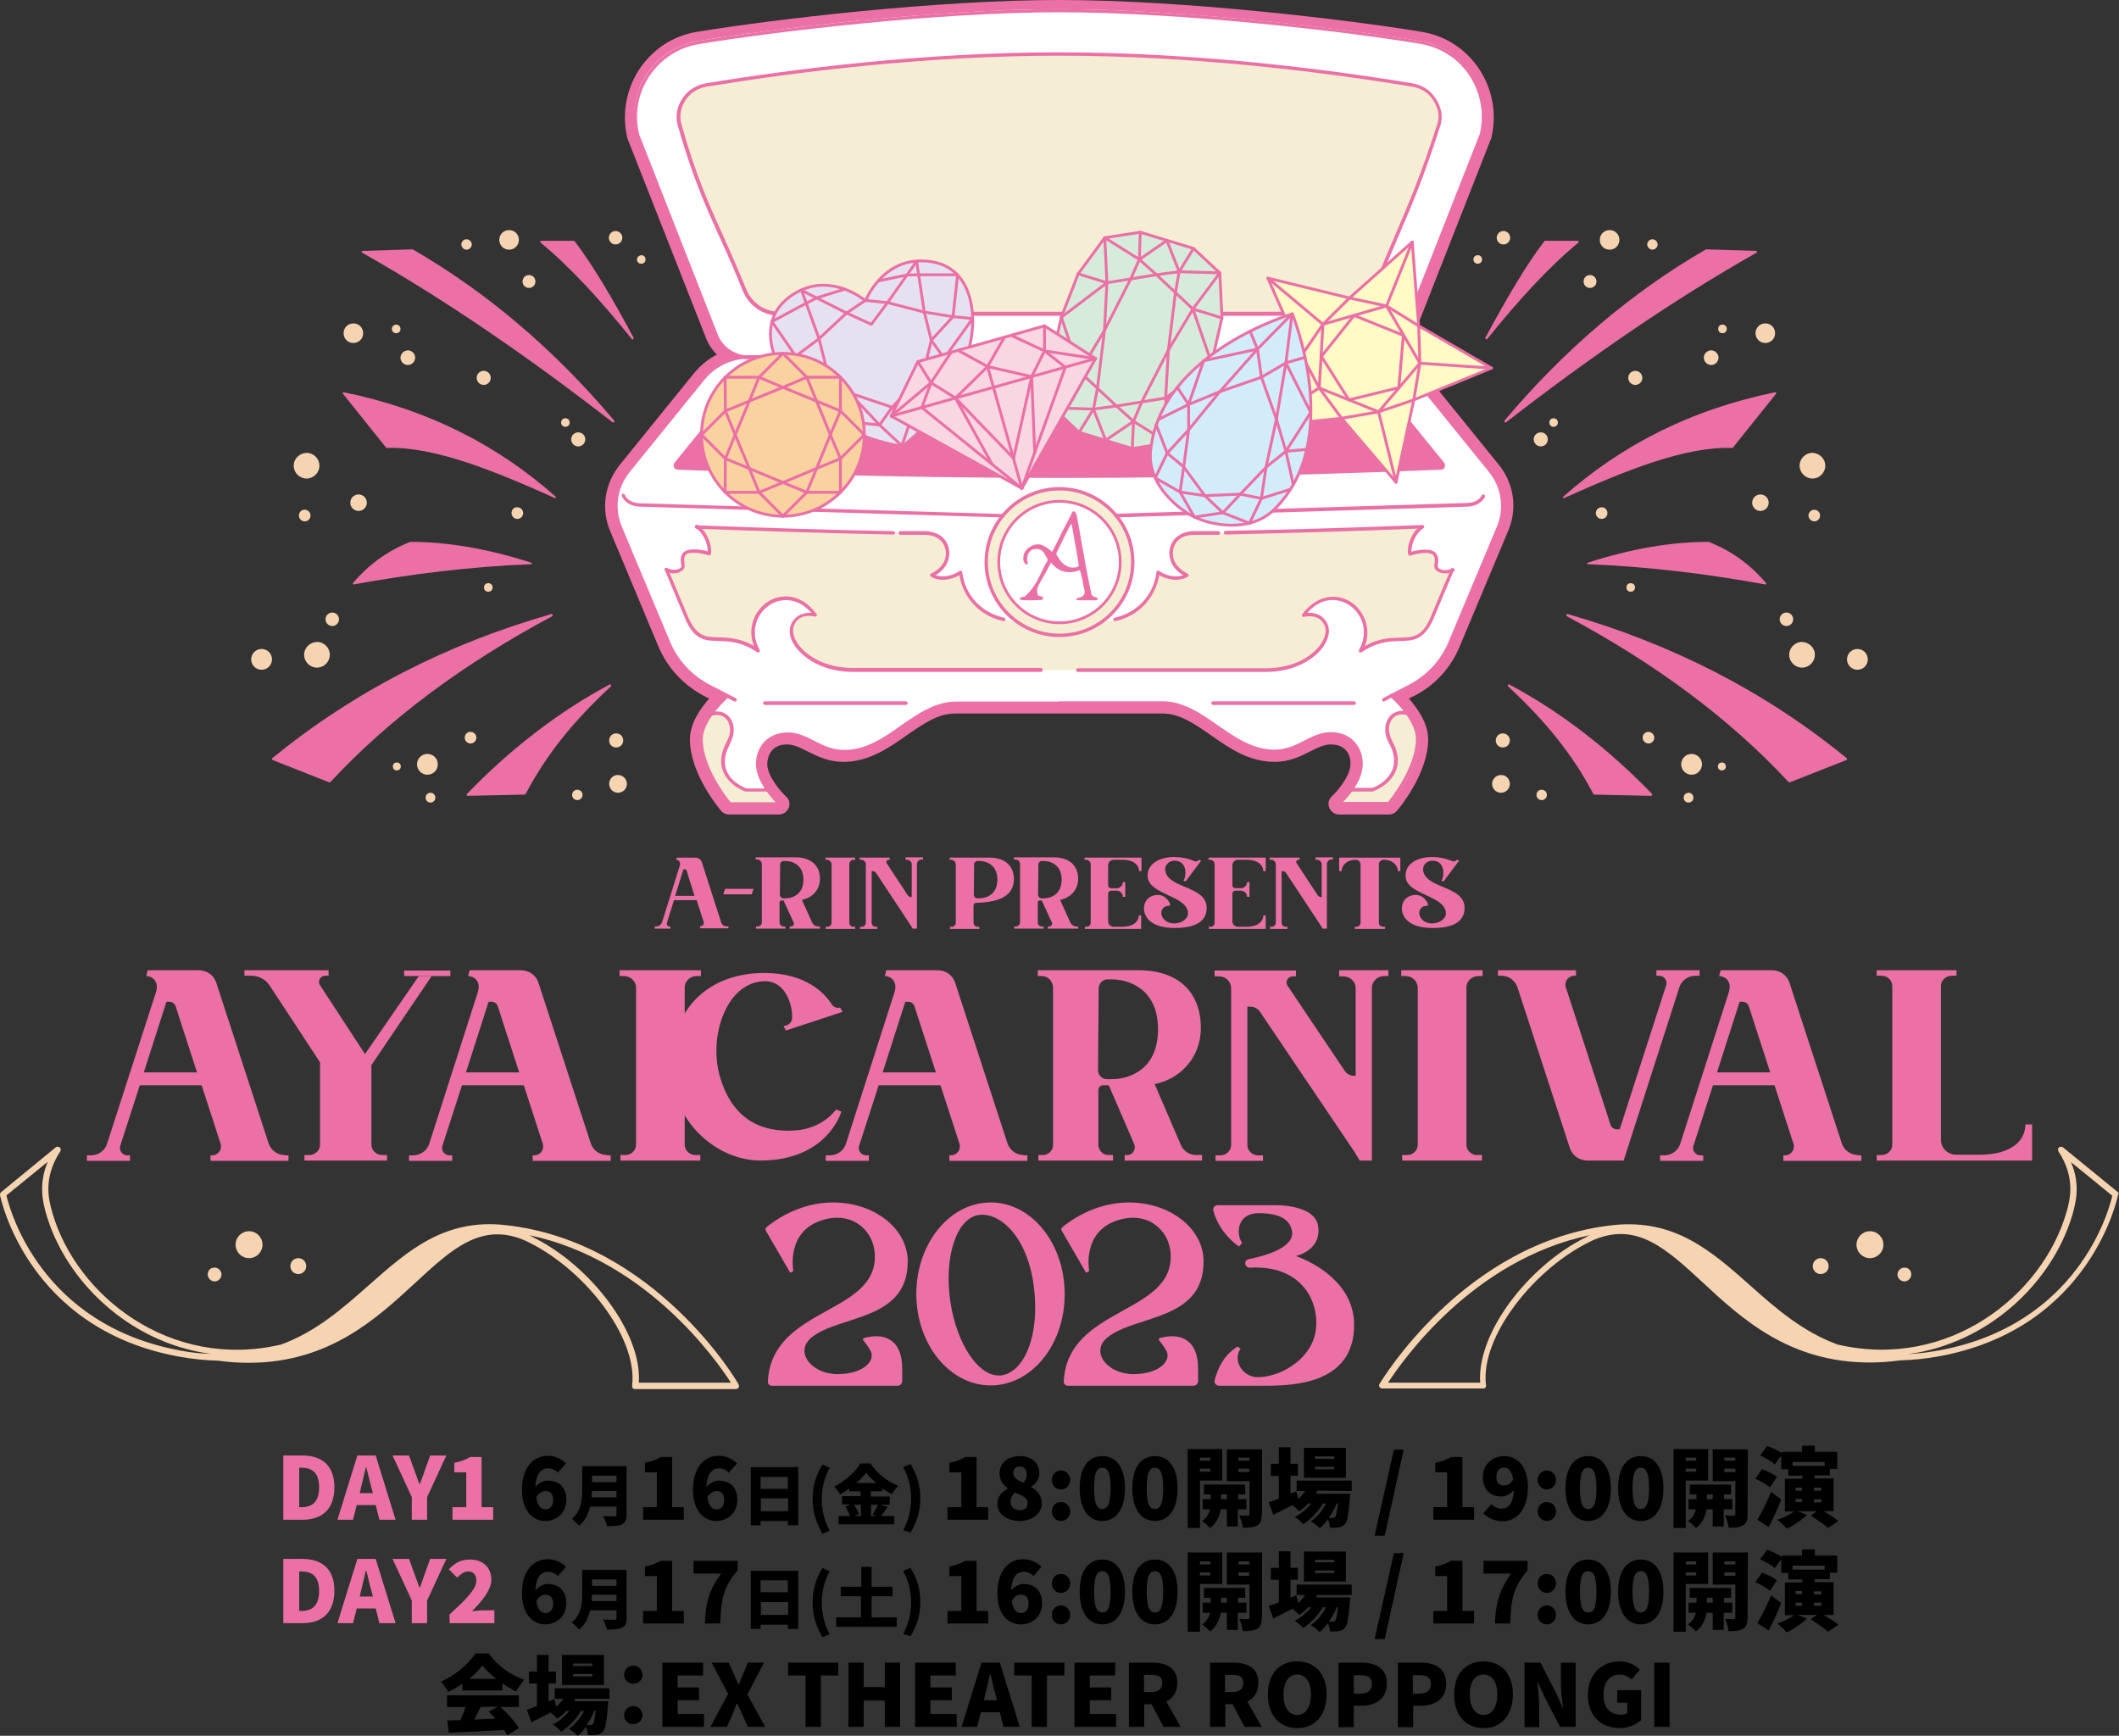 <?xml version="1.0" encoding="utf-8"?>
<!-- Generator: Adobe Illustrator 27.5.0, SVG Export Plug-In . SVG Version: 6.00 Build 0)  -->
<svg version="1.1" id="レイヤー_1" xmlns="http://www.w3.org/2000/svg" xmlns:xlink="http://www.w3.org/1999/xlink" x="0px"
	 y="0px" width="692.6px" height="567.3px" viewBox="0 0 692.6 567.3" style="enable-background:new 0 0 692.6 567.3;"
	 xml:space="preserve">
<rect x="0" y="0" width="692.6" height="567.3" fill="#333333" stroke="none"/>
<style type="text/css">
	.st0{fill:#EA70A6;}
	.st1{fill:#F6D4B2;}
	.st2{fill:#FFFFFF;}
	.st3{fill:#F5EED4;}
	.st4{fill:#E5E1F0;}
	.st5{fill:none;stroke:#EA70A6;stroke-width:0.927;stroke-linecap:round;stroke-linejoin:round;stroke-miterlimit:10;}
	.st6{fill:#D7EBDB;}
	.st7{fill:#F8D6E2;}
	.st8{fill:#FAD29F;}
	.st9{fill:#FFFAC6;}
	.st10{fill:#D2ECFA;}
</style>
<path class="st0" d="M92.7,475.7h6c6.4,0,10.6,3.1,10.6,10.4s-4.2,10.6-10.4,10.6h-6.3v-21H92.7z M98.5,492.6c3.4,0,5.8-1.6,5.8-6.5
	s-2.4-6.4-5.8-6.4h-0.7v12.9H98.5z"/>
<path class="st0" d="M116.8,475.7h6l6.5,21H124l-1.2-4.8h-6.2l-1.2,4.8h-5.1L116.8,475.7z M117.6,488h4.3l-0.5-1.8
	c-0.6-2.1-1.1-4.6-1.7-6.7h-0.1c-0.5,2.2-1.1,4.7-1.6,6.7L117.6,488z"/>
<path class="st0" d="M134.6,489.3l-6.3-13.6h5.4l1.7,4.7c0.6,1.6,1.1,3,1.7,4.7h0.1c0.6-1.6,1.2-3.1,1.7-4.7l1.7-4.7h5.3l-6.3,13.6
	v7.4h-5L134.6,489.3L134.6,489.3z"/>
<path class="st0" d="M147.9,492.6h4.5v-11.4h-3.9v-3.1c2.3-0.5,3.7-1,5.2-1.9h3.7v16.4h3.8v4.1h-13.3V492.6z"/>
<path d="M170.6,486.9c0-7.6,4-11.1,8.3-11.1c2.8,0,4.8,1.2,6.1,2.5l-2.7,3c-0.7-0.8-2-1.4-3.2-1.4c-2.1,0-3.9,1.5-4.1,6.1
	c1.1-1.4,2.8-2.1,4-2.1c3.5,0,6.1,2,6.1,6.3c0,4.3-3.2,6.9-6.9,6.9C174.5,497.1,170.6,494.2,170.6,486.9z M175.3,489.3
	c0.4,3.1,1.7,4,3,4c1.4,0,2.5-0.9,2.5-3.2c0-2.1-1.2-2.8-2.6-2.8C177.3,487.4,176.2,487.9,175.3,489.3z"/>
<path d="M204.8,495c0,1.8-0.4,2.6-1.5,3.2c-1.1,0.5-2.7,0.6-4.9,0.6c-0.2-0.9-0.8-2.5-1.3-3.3c1.4,0.1,3.2,0.1,3.7,0.1
	s0.7-0.2,0.7-0.6v-2.6h-8.6c-0.6,2.4-1.7,4.7-3.6,6.3c-0.5-0.6-1.7-1.8-2.4-2.3c3.2-2.6,3.4-6.6,3.4-9.8v-7.4h14.5V495z
	 M201.5,489.4v-2.1h-8c0,0.6-0.1,1.4-0.1,2.1H201.5z M193.5,482.3v2.1h8v-2.1H193.5z"/>
<path d="M210.2,492.6h4.5v-11.4h-3.9v-3.1c2.3-0.5,3.7-1,5.2-1.9h3.7v16.4h3.8v4.1h-13.3V492.6z"/>
<path d="M226.5,486.9c0-7.6,4-11.1,8.3-11.1c2.8,0,4.8,1.2,6.1,2.5l-2.7,3c-0.7-0.8-2-1.4-3.2-1.4c-2.1,0-3.9,1.5-4.1,6.1
	c1.1-1.4,2.8-2.1,4-2.1c3.5,0,6.1,2,6.1,6.3c0,4.3-3.2,6.9-6.9,6.9C230.4,497.1,226.5,494.2,226.5,486.9z M231.2,489.3
	c0.4,3.1,1.7,4,3,4c1.4,0,2.5-0.9,2.5-3.2c0-2.1-1.2-2.8-2.6-2.8C233.1,487.4,232.1,487.9,231.2,489.3z"/>
<path d="M260.9,479.5v19h-3.4v-1.4h-8.9v1.4h-3.2v-19H260.9z M248.6,482.7v3.9h8.9v-3.9H248.6z M257.6,493.9v-4.2h-8.9v4.2H257.6z"
	/>
<path d="M265.6,489.9c0-4.3,1.2-7.9,3.2-11.2l2.4,1c-1.8,3.2-2.6,6.8-2.6,10.3s0.8,7.1,2.6,10.3l-2.4,1
	C266.8,497.7,265.6,494.2,265.6,489.9z"/>
<path d="M290.1,492.5c-0.8,1.1-1.5,2.2-2.2,3h4.4v2.7h-18.2v-2.7h3.8c-0.4-0.9-1-2.1-1.6-3.1l1.6-0.7h-2.7V489h6.1v-1.6h-3.7v-0.9
	c-1,0.7-2,1.3-3,1.9c-0.4-0.7-1.3-1.9-2-2.5c3.7-1.8,7.1-5,8.6-7.6h3.3c2.3,3.4,5.7,6,9.1,7.3c-0.8,0.8-1.5,1.8-2.1,2.8
	c-1-0.6-2.1-1.2-3.1-2v1h-3.8v1.7h6.2v2.7h-2.9L290.1,492.5z M279.1,491.8c0.7,1,1.4,2.2,1.7,3l-1.6,0.7h2.2v-3.7H279.1z
	 M286.4,484.7c-1.3-1.1-2.5-2.3-3.3-3.4c-0.8,1.1-1.9,2.3-3.2,3.4H286.4z M284.7,491.8v3.7h1.6l-1.1-0.5c0.6-0.9,1.3-2.2,1.8-3.2
	H284.7z"/>
<path d="M295.2,500.1c1.8-3.2,2.6-6.8,2.6-10.3c0-3.4-0.8-7.1-2.6-10.3l2.4-1c2.1,3.4,3.2,6.9,3.2,11.2c0,4.3-1.2,7.9-3.2,11.2
	L295.2,500.1z"/>
<path d="M309.7,492.6h4.5v-11.4h-3.9v-3.1c2.3-0.5,3.7-1,5.2-1.9h3.7v16.4h3.8v4.1h-13.3L309.7,492.6L309.7,492.6z"/>
<path d="M326,491.5c0-2.5,1.5-3.9,3.4-5v-0.1c-1.6-1.2-2.7-2.7-2.7-4.8c0-3.6,2.8-5.7,6.7-5.7c3.8,0,6.3,2.2,6.3,5.6
	c0,1.9-1.2,3.5-2.7,4.4v0.1c2,1.1,3.5,2.7,3.5,5.4c0,3.2-2.9,5.7-7.3,5.7C329.1,497.1,326,494.8,326,491.5z M335.9,491.2
	c0-1.7-1.6-2.3-4.2-3.4c-0.8,0.8-1.4,1.9-1.4,3.1c0,1.7,1.4,2.7,3,2.7C334.8,493.6,335.9,492.9,335.9,491.2z M335.6,481.8
	c0-1.5-0.9-2.5-2.3-2.5c-1.2,0-2.1,0.7-2.1,2.2s1.3,2.3,3.4,3.1C335.2,483.8,335.6,482.8,335.6,481.8z"/>
<path d="M343.8,483.7c0-1.7,1.2-3.1,3-3.1c1.7,0,3,1.4,3,3.1s-1.3,3.1-3,3.1C345,486.8,343.8,485.4,343.8,483.7z M343.8,494
	c0-1.7,1.2-3.1,3-3.1c1.7,0,3,1.4,3,3.1s-1.3,3.1-3,3.1C345,497.1,343.8,495.7,343.8,494z"/>
<path d="M352.9,486.4c0-7,3-10.5,7.4-10.5s7.4,3.6,7.4,10.5c0,7-3,10.7-7.4,10.7S352.9,493.4,352.9,486.4z M363,486.4
	c0-5.5-1.2-6.7-2.7-6.7s-2.7,1.1-2.7,6.7c0,5.6,1.2,6.8,2.7,6.8S363,491.9,363,486.4z"/>
<path d="M370.1,486.4c0-7,3-10.5,7.4-10.5s7.4,3.6,7.4,10.5c0,7-3,10.7-7.4,10.7S370.1,493.4,370.1,486.4z M380.2,486.4
	c0-5.5-1.2-6.7-2.7-6.7s-2.7,1.1-2.7,6.7c0,5.6,1.2,6.8,2.7,6.8C379,493.2,380.2,491.9,380.2,486.4z"/>
<path d="M392.2,483.9v15.5h-4v-25.8h11.3v10.3H392.2z M392.2,476.4v1h3.4v-1H392.2z M395.6,481v-1h-3.4v1H395.6z M404.6,493.3v5.6
	H401v-5.6h-2c-0.3,1.9-1.3,4.6-3.5,6.1c-0.6-0.7-1.8-1.8-2.6-2.3c1.5-0.9,2.3-2.5,2.6-3.8h-2.4V490h2.6v-1.6h-2.2v-3.2H407v3.2h-2.3
	v1.6h2.7v3.3H404.6L404.6,493.3z M401,490v-1.6h-1.9v1.6H401z M412.4,494.8c0,1.9-0.3,3-1.4,3.7c-1.2,0.7-2.6,0.8-4.8,0.8
	c-0.1-1.1-0.6-3-1.2-4c1.1,0.1,2.4,0.1,2.8,0.1s0.6-0.2,0.6-0.6v-10.7H401v-10.4h11.5v21.1H412.4z M404.8,476.4v1h3.6v-1H404.8z
	 M408.3,481.1V480h-3.5v1.1H408.3z"/>
<path d="M430.7,487.2c-0.2,0.3-0.4,0.7-0.6,1h11.2c0,0,0,0.9-0.1,1.4c-0.4,5.3-0.8,7.6-1.6,8.5c-0.6,0.7-1.3,1-2,1.1
	s-1.7,0.1-2.9,0.1c-0.1-0.8-0.3-1.9-0.7-2.7c-0.8,1.2-1.8,2.2-2.7,2.9c-0.7-0.8-1.9-1.7-2.9-2.3c2-1.2,3.8-3.5,5-5.8h-1
	c-1.5,2.6-4.1,5.3-6.5,6.8c-0.6-0.8-1.7-1.8-2.7-2.4c1.9-0.9,3.9-2.6,5.4-4.4h-1c-0.9,1-1.9,1.8-3,2.5c-0.5-0.5-1.4-1.4-2.1-2
	c-2.2,1.1-4.4,2.2-6.3,3.2l-1.5-4.1c0.9-0.3,2-0.7,3.3-1.2v-7.4h-2.6v-4h2.6V473h3.8v5.4h2.4v3.9h-2.4v5.9l1.9-0.8l0.6,2.5
	c0.9-0.8,1.7-1.6,2.3-2.6h-2.8v-3.4h18v3.4L430.7,487.2L430.7,487.2z M439.9,483h-13.7v-9.8h13.7V483z M436.1,476h-6.3v0.8h6.3V476z
	 M436.1,479.4h-6.3v0.8h6.3V479.4z M436.9,491.4c-0.6,1.6-1.5,3.2-2.6,4.7c0.6,0,1,0,1.3,0c0.4,0,0.6-0.1,0.8-0.3
	c0.3-0.4,0.6-1.6,0.9-4.4H436.9z"/>
<path d="M455.6,473.8h3.2l-6.2,28.1h-3.3L455.6,473.8z"/>
<path d="M468.5,492.6h4.5v-11.4h-3.9v-3.1c2.3-0.5,3.7-1,5.2-1.9h3.7v16.4h3.8v4.1h-13.3L468.5,492.6L468.5,492.6z"/>
<path d="M484.8,494.6l2.7-3c0.7,0.8,2,1.5,3.2,1.5c2.2,0,3.9-1.5,4.1-6.1c-1.1,1.4-2.8,2.1-4,2.1c-3.5,0-6.1-2-6.1-6.3
	c0-4.3,3.2-6.9,6.9-6.9c4,0,7.8,2.9,7.8,10.2c0,7.6-4,11.1-8.3,11.1C488.2,497.1,486.1,495.9,484.8,494.6z M491.7,485.5
	c1,0,2.1-0.6,2.9-1.9c-0.5-3.1-1.7-4-3-4s-2.5,0.9-2.5,3.2C489.1,484.9,490.2,485.5,491.7,485.5z"/>
<path d="M502.6,483.7c0-1.7,1.2-3.1,3-3.1c1.7,0,3,1.4,3,3.1s-1.3,3.1-3,3.1C503.9,486.8,502.6,485.4,502.6,483.7z M502.6,494
	c0-1.7,1.2-3.1,3-3.1c1.7,0,3,1.4,3,3.1s-1.3,3.1-3,3.1C503.9,497.1,502.6,495.7,502.6,494z"/>
<path d="M511.7,486.4c0-7,3-10.5,7.4-10.5s7.4,3.6,7.4,10.5c0,7-3,10.7-7.4,10.7S511.7,493.4,511.7,486.4z M521.8,486.4
	c0-5.5-1.2-6.7-2.7-6.7s-2.7,1.1-2.7,6.7c0,5.6,1.2,6.8,2.7,6.8C520.7,493.2,521.8,491.9,521.8,486.4z"/>
<path d="M528.9,486.4c0-7,3-10.5,7.4-10.5s7.4,3.6,7.4,10.5c0,7-3,10.7-7.4,10.7S528.9,493.4,528.9,486.4z M539,486.4
	c0-5.5-1.2-6.7-2.7-6.7s-2.7,1.1-2.7,6.7c0,5.6,1.2,6.8,2.7,6.8S539,491.9,539,486.4z"/>
<path d="M551,483.9v15.5h-4v-25.8h11.3v10.3H551z M551,476.4v1h3.4v-1H551z M554.4,481v-1H551v1H554.4z M563.4,493.3v5.6h-3.6v-5.6
	h-2c-0.3,1.9-1.3,4.6-3.5,6.1c-0.6-0.7-1.8-1.8-2.6-2.3c1.5-0.9,2.3-2.5,2.6-3.8h-2.4V490h2.6v-1.6h-2.2v-3.2h13.5v3.2h-2.3v1.6h2.7
	v3.3H563.4L563.4,493.3z M559.8,490v-1.6h-1.9v1.6H559.8z M571.2,494.8c0,1.9-0.3,3-1.4,3.7c-1.2,0.7-2.7,0.8-4.8,0.8
	c-0.1-1.1-0.6-3-1.2-4c1.1,0.1,2.4,0.1,2.8,0.1s0.6-0.2,0.6-0.6v-10.7h-7.4v-10.4h11.5L571.2,494.8L571.2,494.8z M563.6,476.4v1h3.6
	v-1H563.6z M567.2,481.1V480h-3.6v1.1H567.2z"/>
<path d="M578.5,486.1c-1-0.9-3.1-2.1-4.8-2.8l2.2-3.1c1.6,0.5,3.8,1.6,4.9,2.5L578.5,486.1z M582.2,490.1c-1.2,3-2.6,6.2-4.1,9
	l-3.7-2.4c1.3-2.2,3.1-5.7,4.5-9.1L582.2,490.1z M596.1,493.9c1.7,1,3.7,2.3,4.8,3.2l-3.4,2.3c-1.2-1.1-3.8-2.9-5.7-4.1l2.1-1.4
	h-6.4l3.1,1.2c-1.7,1.7-4.4,3.5-6.6,4.5c-0.7-0.8-2.2-2.3-3.1-2.9c2-0.6,4.1-1.7,5.5-2.7h-3v-10.7h5.7v-1h-4.6v-2.1h-2.3v-4.5
	l-2.1,2.9c-1-0.9-3.2-2.2-4.8-2.9l2.3-3.1c1.5,0.5,3.5,1.5,4.7,2.3v-0.4h6.7v-2h4.2v2h7.3v5.6h-2.4v2.1h-5v1h6.2v10.7H596.1
	L596.1,493.9z M585.9,477.8v1.3h10.5v-1.3H585.9z M586.9,487.2h2.1v-1h-2.1V487.2z M586.9,490.9h2.1v-1h-2.1V490.9z M592.9,486.2v1
	h2.4v-1H592.9z M595.3,490h-2.4v1h2.4V490z"/>
<path class="st0" d="M92.7,509.5h6c6.4,0,10.6,3.1,10.6,10.4s-4.2,10.6-10.4,10.6h-6.3v-21H92.7z M98.5,526.5c3.4,0,5.8-1.6,5.8-6.5
	c0-4.9-2.4-6.4-5.8-6.4h-0.7v12.9H98.5z"/>
<path class="st0" d="M116.8,509.5h6l6.5,21H124l-1.2-4.8h-6.2l-1.2,4.8h-5.1L116.8,509.5z M117.6,521.8h4.3l-0.5-1.8
	c-0.6-2.1-1.1-4.6-1.7-6.7h-0.1c-0.5,2.2-1.1,4.7-1.6,6.7L117.6,521.8z"/>
<path class="st0" d="M134.6,523.1l-6.3-13.6h5.4l1.7,4.7c0.6,1.6,1.1,3,1.7,4.7h0.1c0.6-1.6,1.2-3.1,1.7-4.7l1.7-4.7h5.3l-6.3,13.6
	v7.4h-5L134.6,523.1L134.6,523.1z"/>
<path class="st0" d="M146.9,527.7c5.1-4.7,8.8-8.2,8.8-11.1c0-1.9-1-3-2.7-3c-1.4,0-2.5,1-3.6,2l-2.7-2.7c2.1-2.2,4-3.2,7-3.2
	c4.1,0,6.9,2.6,6.9,6.6c0,3.4-3.2,7.1-6.3,10.3c1-0.1,2.5-0.3,3.4-0.3h3.9v4.2H147L146.9,527.7L146.9,527.7z"/>
<path d="M170.6,520.7c0-7.6,4-11.1,8.3-11.1c2.8,0,4.8,1.2,6.1,2.5l-2.7,3c-0.7-0.8-2-1.4-3.2-1.4c-2.1,0-3.9,1.5-4.1,6.1
	c1.1-1.4,2.8-2.1,4-2.1c3.5,0,6.1,2,6.1,6.3s-3.2,6.9-6.9,6.9C174.5,530.9,170.6,528,170.6,520.7z M175.3,523.2c0.4,3.1,1.7,4,3,4
	c1.4,0,2.5-0.9,2.5-3.2c0-2.1-1.2-2.8-2.6-2.8C177.3,521.2,176.2,521.7,175.3,523.2z"/>
<path d="M204.8,528.8c0,1.8-0.4,2.6-1.5,3.2c-1.1,0.5-2.7,0.6-4.9,0.6c-0.2-0.9-0.8-2.5-1.3-3.3c1.4,0.1,3.2,0.1,3.7,0.1
	s0.7-0.2,0.7-0.6v-2.5h-8.6c-0.6,2.4-1.7,4.7-3.6,6.3c-0.5-0.6-1.7-1.8-2.4-2.3c3.2-2.6,3.4-6.6,3.4-9.8v-7.4h14.5V528.8z
	 M201.5,523.3v-2.1h-8c0,0.6-0.1,1.4-0.1,2.1H201.5z M193.5,516.2v2.1h8v-2.1H193.5z"/>
<path d="M210.2,526.5h4.5v-11.4h-3.9V512c2.3-0.5,3.7-1,5.2-1.9h3.7v16.4h3.8v4.1h-13.3V526.5z"/>
<path d="M235.7,514.3h-9v-4.2h14.4v3.1c-4.7,5.6-5.4,9.4-5.7,17.4h-5C230.6,523.9,231.8,519.6,235.7,514.3z"/>
<path d="M260.9,513.4v19h-3.4V531h-8.9v1.4h-3.2v-19H260.9z M248.6,516.5v3.9h8.9v-3.9H248.6z M257.6,527.8v-4.2h-8.9v4.2H257.6z"/>
<path d="M265.6,523.7c0-4.3,1.2-7.9,3.2-11.2l2.4,1c-1.8,3.2-2.6,6.8-2.6,10.3s0.8,7.1,2.6,10.3l-2.4,1
	C266.8,531.6,265.6,528.1,265.6,523.7z"/>
<path d="M293.1,528.6v3.1h-19.8v-3.1h8.1v-6.9h-6.6v-3.1h6.7v-6.5h3.4v6.5h6.8v3.1h-6.8v6.9H293.1z"/>
<path d="M295.2,534c1.8-3.2,2.6-6.8,2.6-10.3c0-3.4-0.8-7.1-2.6-10.3l2.4-1c2.1,3.4,3.2,6.9,3.2,11.2s-1.2,7.9-3.2,11.2L295.2,534z"
	/>
<path d="M309.7,526.5h4.5v-11.4h-3.9V512c2.3-0.5,3.7-1,5.2-1.9h3.7v16.4h3.8v4.1h-13.3L309.7,526.5L309.7,526.5z"/>
<path d="M326,520.7c0-7.6,4-11.1,8.3-11.1c2.8,0,4.8,1.2,6.1,2.5l-2.6,3c-0.7-0.8-2-1.4-3.2-1.4c-2.1,0-3.9,1.5-4.1,6.1
	c1.1-1.4,2.8-2.1,4-2.1c3.5,0,6.1,2,6.1,6.3s-3.2,6.9-6.9,6.9C329.8,530.9,326,528,326,520.7z M330.7,523.2c0.4,3.1,1.7,4,3,4
	c1.4,0,2.5-0.9,2.5-3.2c0-2.1-1.2-2.8-2.6-2.8C332.6,521.2,331.5,521.7,330.7,523.2z"/>
<path d="M343.8,517.5c0-1.7,1.2-3.1,3-3.1c1.7,0,3,1.4,3,3.1s-1.3,3.1-3,3.1C345,520.6,343.8,519.3,343.8,517.5z M343.8,527.8
	c0-1.7,1.2-3.1,3-3.1c1.7,0,3,1.4,3,3.1s-1.3,3.1-3,3.1C345,530.9,343.8,529.6,343.8,527.8z"/>
<path d="M352.9,520.2c0-7,3-10.5,7.4-10.5s7.4,3.6,7.4,10.5c0,7-3,10.7-7.4,10.7S352.9,527.2,352.9,520.2z M363,520.2
	c0-5.5-1.2-6.7-2.7-6.7s-2.7,1.1-2.7,6.7s1.2,6.8,2.7,6.8C361.8,527.1,363,525.8,363,520.2z"/>
<path d="M370.1,520.2c0-7,3-10.5,7.4-10.5s7.4,3.6,7.4,10.5c0,7-3,10.7-7.4,10.7S370.1,527.2,370.1,520.2z M380.2,520.2
	c0-5.5-1.2-6.7-2.7-6.7s-2.7,1.1-2.7,6.7s1.2,6.8,2.7,6.8C379,527.1,380.2,525.8,380.2,520.2z"/>
<path d="M392.2,517.8v15.5h-4v-25.9h11.3v10.3h-7.3V517.8z M392.2,510.3v1h3.4v-1H392.2z M395.6,514.9v-1h-3.4v1H395.6z
	 M404.6,527.1v5.6H401v-5.6h-2c-0.3,1.9-1.3,4.6-3.5,6.1c-0.6-0.7-1.8-1.8-2.6-2.3c1.5-0.9,2.3-2.5,2.6-3.8h-2.4v-3.3h2.6v-1.6h-2.2
	V519H407v3.2h-2.3v1.6h2.7v3.3L404.6,527.1L404.6,527.1z M401,523.8v-1.6h-1.9v1.6H401z M412.4,528.6c0,1.9-0.3,3-1.4,3.7
	c-1.2,0.7-2.6,0.8-4.8,0.8c-0.1-1.1-0.6-3-1.2-4c1.1,0.1,2.4,0.1,2.8,0.1s0.6-0.2,0.6-0.6v-10.7H401v-10.5h11.5v21.2H412.4z
	 M404.8,510.3v1h3.6v-1H404.8z M408.3,515v-1.1h-3.5v1.1H408.3z"/>
<path d="M430.7,521.1c-0.2,0.3-0.4,0.7-0.6,1h11.2c0,0,0,0.9-0.1,1.4c-0.4,5.3-0.8,7.6-1.6,8.5c-0.6,0.7-1.3,1-2,1.1
	c-0.7,0.1-1.7,0.1-2.9,0.1c-0.1-0.8-0.3-1.9-0.7-2.7c-0.8,1.2-1.8,2.2-2.7,2.9c-0.7-0.8-1.9-1.7-2.9-2.3c2-1.2,3.8-3.5,5-5.8h-1
	c-1.5,2.6-4.1,5.3-6.5,6.8c-0.6-0.8-1.7-1.8-2.7-2.4c1.9-0.9,3.9-2.6,5.4-4.4h-1c-0.9,1-1.9,1.8-3,2.5c-0.5-0.5-1.4-1.4-2.1-2
	c-2.2,1.1-4.4,2.2-6.3,3.2l-1.5-4.1c0.9-0.3,2-0.7,3.3-1.2v-7.4h-2.6v-3.9h2.6V507h3.8v5.4h2.4v3.9h-2.4v5.9l1.9-0.8l0.6,2.5
	c0.9-0.8,1.7-1.6,2.3-2.6h-2.8v-3.4h18v3.4h-11.1V521.1z M439.9,516.9h-13.7v-9.8h13.7V516.9z M436.1,509.8h-6.3v0.8h6.3V509.8z
	 M436.1,513.3h-6.3v0.8h6.3V513.3z M436.9,525.3c-0.6,1.6-1.5,3.2-2.6,4.7c0.6,0,1,0,1.3,0c0.4,0,0.6-0.1,0.8-0.3
	c0.3-0.4,0.6-1.6,0.9-4.4H436.9L436.9,525.3z"/>
<path d="M455.6,507.6h3.2l-6.2,28.1h-3.3L455.6,507.6z"/>
<path d="M468.5,526.5h4.5v-11.4h-3.9V512c2.3-0.5,3.7-1,5.2-1.9h3.7v16.4h3.8v4.1h-13.3L468.5,526.5L468.5,526.5z"/>
<path d="M493.9,514.3h-9v-4.2h14.4v3.1c-4.7,5.6-5.4,9.4-5.7,17.4h-5C488.9,523.9,490.1,519.6,493.9,514.3z"/>
<path d="M502.6,517.5c0-1.7,1.2-3.1,3-3.1c1.7,0,3,1.4,3,3.1s-1.3,3.1-3,3.1C503.9,520.6,502.6,519.3,502.6,517.5z M502.6,527.8
	c0-1.7,1.2-3.1,3-3.1c1.7,0,3,1.4,3,3.1s-1.3,3.1-3,3.1C503.9,530.9,502.6,529.6,502.6,527.8z"/>
<path d="M511.7,520.2c0-7,3-10.5,7.4-10.5s7.4,3.6,7.4,10.5c0,7-3,10.7-7.4,10.7S511.7,527.2,511.7,520.2z M521.8,520.2
	c0-5.5-1.2-6.7-2.7-6.7s-2.7,1.1-2.7,6.7s1.2,6.8,2.7,6.8C520.7,527.1,521.8,525.8,521.8,520.2z"/>
<path d="M528.9,520.2c0-7,3-10.5,7.4-10.5s7.4,3.6,7.4,10.5c0,7-3,10.7-7.4,10.7S528.9,527.2,528.9,520.2z M539,520.2
	c0-5.5-1.2-6.7-2.7-6.7s-2.7,1.1-2.7,6.7s1.2,6.8,2.7,6.8C537.8,527.1,539,525.8,539,520.2z"/>
<path d="M551,517.8v15.5h-4v-25.9h11.3v10.3H551V517.8z M551,510.3v1h3.4v-1H551z M554.4,514.9v-1H551v1H554.4z M563.4,527.1v5.6
	h-3.6v-5.6h-2c-0.3,1.9-1.3,4.6-3.5,6.1c-0.6-0.7-1.8-1.8-2.6-2.3c1.5-0.9,2.3-2.5,2.6-3.8h-2.4v-3.3h2.6v-1.6h-2.2V519h13.5v3.2
	h-2.3v1.6h2.7v3.3L563.4,527.1L563.4,527.1z M559.8,523.8v-1.6h-1.9v1.6H559.8z M571.2,528.6c0,1.9-0.3,3-1.4,3.7
	c-1.2,0.7-2.7,0.8-4.8,0.8c-0.1-1.1-0.6-3-1.2-4c1.1,0.1,2.4,0.1,2.8,0.1s0.6-0.2,0.6-0.6v-10.7h-7.4v-10.5h11.5L571.2,528.6
	L571.2,528.6z M563.6,510.3v1h3.6v-1H563.6z M567.2,515v-1.1h-3.6v1.1H567.2z"/>
<path d="M578.5,519.9c-1-0.9-3.1-2.1-4.8-2.8l2.2-3.1c1.6,0.5,3.8,1.6,4.9,2.5L578.5,519.9z M582.2,523.9c-1.2,3-2.6,6.2-4.1,9
	l-3.7-2.4c1.3-2.2,3.1-5.7,4.5-9.1L582.2,523.9z M596.1,527.8c1.7,1,3.7,2.3,4.8,3.2l-3.4,2.3c-1.2-1.1-3.8-2.9-5.7-4.1l2.1-1.4
	h-6.4l3.1,1.2c-1.7,1.7-4.4,3.5-6.6,4.5c-0.7-0.8-2.2-2.3-3.1-2.9c2-0.6,4.1-1.7,5.5-2.7h-3v-10.7h5.7v-1h-4.6v-2.1h-2.3v-4.5
	l-2.1,2.9c-1-0.9-3.2-2.2-4.8-2.9l2.3-3.1c1.5,0.5,3.5,1.5,4.7,2.3v-0.4h6.7v-2h4.2v2h7.3v5.6h-2.4v2.1h-5v1h6.2v10.7H596.1
	L596.1,527.8z M585.9,511.7v1.3h10.5v-1.3H585.9z M586.9,521h2.1v-1h-2.1V521z M586.9,524.8h2.1v-1h-2.1V524.8z M592.9,520.1v1h2.4
	v-1H592.9z M595.3,523.8h-2.4v1h2.4V523.8z"/>
<path d="M151.1,550.3c-1.4,1-3,1.9-4.6,2.7c-0.5-1-1.6-2.6-2.4-3.4c4.8-2,9.2-6,11.3-9.2h4.3c3,4.1,7.2,7.1,11.7,8.6
	c-1,1-1.9,2.5-2.7,3.8c-1.5-0.7-3-1.6-4.5-2.6v2.3h-13.1V550.3z M163.6,557.9c2.3,2.1,4.7,4.8,6,6.9l-3.8,2.3
	c-0.3-0.5-0.6-1.1-1-1.7c-6.5,0.4-13.3,0.7-18.1,0.9l-0.5-4c1.3,0,2.7-0.1,4.3-0.1c0.6-1.3,1.2-2.8,1.7-4.3h-6.1v-3.8h23.5v3.8
	H163.6L163.6,557.9z M162.2,548.7c-1.8-1.4-3.4-2.9-4.5-4.4c-1.1,1.4-2.6,3-4.3,4.4H162.2z M157.1,557.9c-0.7,1.4-1.4,2.8-2.1,4.1
	c2.2-0.1,4.6-0.2,6.9-0.3c-0.7-0.8-1.5-1.6-2.2-2.3l3-1.6L157.1,557.9L157.1,557.9z"/>
<path d="M188.2,555c-0.2,0.3-0.4,0.7-0.6,1h11.2c0,0,0,0.9-0.1,1.4c-0.4,5.3-0.8,7.6-1.6,8.5c-0.6,0.7-1.3,1-2,1.1
	c-0.7,0.1-1.7,0.1-2.9,0.1c-0.1-0.8-0.3-1.9-0.7-2.7c-0.8,1.2-1.8,2.2-2.7,2.9c-0.7-0.8-1.9-1.7-2.9-2.3c2-1.2,3.8-3.5,5-5.8h-1
	c-1.5,2.6-4.1,5.3-6.5,6.8c-0.6-0.8-1.7-1.8-2.7-2.4c1.9-0.9,3.9-2.6,5.4-4.4h-1c-0.9,1-1.9,1.8-3,2.5c-0.5-0.5-1.4-1.4-2.1-2
	c-2.2,1.1-4.4,2.2-6.3,3.2l-1.5-4.1c0.9-0.3,2-0.7,3.3-1.2v-7.4h-2.6v-3.9h2.6v-5.4h3.8v5.4h2.4v3.9h-2.4v5.9l1.9-0.8l0.6,2.5
	c0.9-0.8,1.7-1.6,2.3-2.6h-2.8v-3.4h17.9v3.4h-11V555z M197.4,550.7h-13.7v-9.8h13.7V550.7z M193.6,543.7h-6.3v0.8h6.3V543.7z
	 M193.6,547.1h-6.3v0.8h6.3V547.1z M194.3,559.1c-0.6,1.6-1.5,3.2-2.6,4.7c0.6,0,1,0,1.3,0c0.4,0,0.6-0.1,0.8-0.3
	c0.3-0.4,0.6-1.6,0.9-4.4L194.3,559.1L194.3,559.1z"/>
<path d="M204,547.4c0-1.7,1.3-3,3-3s3,1.3,3,3c0,1.6-1.3,2.9-3,2.9S204,549,204,547.4z M204,560.6c0-1.7,1.3-3,3-3s3,1.3,3,3
	c0,1.6-1.3,2.9-3,2.9C205.3,563.6,204,562.3,204,560.6z"/>
<path d="M216.5,543.4h13.3v4.2h-8.3v3.9h7v4.2h-7v4.5h8.6v4.2h-13.6V543.4z"/>
<path d="M238,553.6l-5.4-10.2h5.6l1.7,3.8c0.5,1,0.9,2.1,1.5,3.4h0.1c0.5-1.4,0.9-2.5,1.4-3.4l1.5-3.8h5.3l-5.4,10.4l5.8,10.6h-5.6
	l-1.9-4.1c-0.5-1.1-1-2.2-1.6-3.5h-0.2c-0.5,1.3-1,2.4-1.4,3.5l-1.8,4.1h-5.4L238,553.6z"/>
<path d="M263.3,547.6h-5.7v-4.2H274v4.2h-5.7v16.8h-5V547.6L263.3,547.6z"/>
<path d="M277.3,543.4h5v8h6.9v-8h5v21h-5v-8.6h-6.9v8.6h-5V543.4z"/>
<path d="M299.1,543.4h13.3v4.2h-8.3v3.9h7v4.2h-7v4.5h8.6v4.2h-13.6V543.4z"/>
<path d="M320.8,543.4h6l6.5,21H328l-1.2-4.8h-6.2l-1.2,4.8h-5.1L320.8,543.4z M321.6,555.7h4.3l-0.5-1.8c-0.6-2.1-1.1-4.6-1.7-6.7
	h-0.1c-0.5,2.2-1.1,4.7-1.6,6.7L321.6,555.7z"/>
<path d="M337.2,547.6h-5.7v-4.2h16.4v4.2h-5.7v16.8h-5L337.2,547.6L337.2,547.6z"/>
<path d="M351.2,543.4h13.3v4.2h-8.3v3.9h7v4.2h-7v4.5h8.6v4.2h-13.6V543.4z"/>
<path d="M368.9,543.4h7.7c4.5,0,8.2,1.6,8.2,6.6c0,3.1-1.4,5-3.6,6.1l4.7,8.3h-5.6l-3.9-7.4H374v7.4h-5v-21H368.9z M376.2,553
	c2.4,0,3.7-1,3.7-3s-1.3-2.6-3.7-2.6h-2.3v5.6H376.2z"/>
<path d="M395.4,543.4h7.7c4.5,0,8.2,1.6,8.2,6.6c0,3.1-1.4,5-3.6,6.1l4.7,8.3h-5.6l-3.9-7.4h-2.4v7.4h-5v-21H395.4z M402.7,553
	c2.4,0,3.7-1,3.7-3s-1.3-2.6-3.7-2.6h-2.3v5.6H402.7z"/>
<path d="M414.4,553.8c0-6.9,3.9-10.8,9.6-10.8s9.6,3.9,9.6,10.8c0,6.9-3.9,11-9.6,11S414.4,560.7,414.4,553.8z M428.5,553.8
	c0-4.1-1.7-6.5-4.5-6.5s-4.5,2.4-4.5,6.5c0,4.1,1.7,6.7,4.5,6.7S428.5,557.9,428.5,553.8z"/>
<path d="M437.5,543.4h7.4c4.6,0,8.4,1.7,8.4,6.9c0,5-3.8,7.2-8.3,7.2h-2.5v7h-5V543.4z M444.8,553.5c2.5,0,3.6-1.2,3.6-3.2
	c0-2.1-1.4-2.8-3.8-2.8h-2.1v6.1L444.8,553.5L444.8,553.5z"/>
<path d="M456.9,543.4h7.4c4.6,0,8.4,1.7,8.4,6.9c0,5-3.8,7.2-8.3,7.2h-2.5v7h-5V543.4z M464.1,553.5c2.5,0,3.6-1.2,3.6-3.2
	c0-2.1-1.4-2.8-3.8-2.8h-2.1v6.1L464.1,553.5L464.1,553.5z"/>
<path d="M475.3,553.8c0-6.9,3.9-10.8,9.6-10.8s9.6,3.9,9.6,10.8c0,6.9-3.9,11-9.6,11S475.3,560.7,475.3,553.8z M489.4,553.8
	c0-4.1-1.7-6.5-4.5-6.5s-4.5,2.4-4.5,6.5c0,4.1,1.7,6.7,4.5,6.7S489.4,557.9,489.4,553.8z"/>
<path d="M498.4,543.4h5.1l5.2,10.1l2.1,4.7h0.1c-0.3-2.2-0.7-5.2-0.7-7.8v-7h4.8v21h-5.1l-5.2-10.1l-2.1-4.6h-0.1
	c0.2,2.3,0.6,5.2,0.6,7.8v7h-4.8v-21.1H498.4z"/>
<path d="M519,554c0-7,4.7-11,10.3-11c3.1,0,5.3,1.3,6.7,2.7l-2.7,3.2c-1-0.9-2.1-1.6-3.9-1.6c-3.1,0-5.3,2.4-5.3,6.5
	c0,4.2,1.9,6.6,5.8,6.6c0.7,0,1.5-0.2,2-0.5v-3.4h-3.3v-4.1h7.8v9.8c-1.5,1.4-4.1,2.6-7,2.6C523.6,564.8,519,561.1,519,554z"/>
<path d="M540.7,543.4h5v21h-5V543.4z"/>
<g>
	<g>
		<g>
			<path class="st0" d="M487.7,153.6l-24.3-30c-2.9-3.6-7-6.1-11.6-7c3.2-1.1,5.8-3.5,7.1-6.7l25.9-66c1.6-6.8,0.3-14-3.6-19.9
				c-3.9-5.9-9.9-9.8-16.9-10.9c-24.2-4-77.7-10.4-118-10.4c-40.3,0-93.8,6.4-118,10.4c-7,1.2-13,5-16.9,10.9
				c-3.9,5.8-5.2,13.1-3.5,20.1l25.9,65.8c1.3,3.1,3.9,5.5,7.1,6.6c-4.5,0.9-8.6,3.4-11.6,7l-24.3,30c-4.5,5.5-5.4,12.9-2.5,19.4
				l15.6,37.2c2.6,6.3,7.4,11.5,13.5,14.6l5.2,2.7h0c-1.9,1.8-8.1,8.1-8.1,14c0,10.3,9.2,21.1,9.5,21.6l0.2,0.2l16.6,0l1.3,0l-1-0.9
				c-2-1.9-6.6-7-6.9-12.1c-0.3-3.8,1.7-8.4,6.7-9.5c0.9-0.2,1.7-0.3,2.5-0.3c3,0,5.5,1.3,8.1,2.6c3,1.5,6.1,3.1,10.4,3.1
				c7.4,0,13.4-4.2,19.1-8.2c5.6-3.9,10.9-7.6,17.4-7.6H380c6.5,0,11.8,3.7,17.4,7.6c5.7,4,11.7,8.2,19.1,8.2
				c4.3,0,7.4-1.6,10.4-3.1c2.6-1.3,5.1-2.6,8.1-2.6c0.8,0,1.7,0.1,2.5,0.3c5,1.1,7,5.7,6.7,9.5c-0.4,5.8-6.7,11.8-7,12.1l-1,1l18,0
				l0.2-0.2c0.1-0.1,9.6-11.1,9.6-21.6c0-6-6.2-12.3-8.1-14h0l5.2-2.7c6.1-3.1,10.9-8.3,13.5-14.6l15.6-37.2
				C493.1,166.6,492.1,159.1,487.7,153.6z"/>
		</g>
		<g>
			<path class="st0" d="M489.9,151.9l-24.3-30c-2-2.5-4.5-4.5-7.4-6c1.4-1.4,2.5-3,3.3-4.8l0,0l0,0l25.9-65.9l0.1-0.2l0-0.2
				c1.8-7.6,0.3-15.7-4-22.2c-4.4-6.6-11-10.9-18.8-12.2C440.4,6.4,386.8,0,346.3,0c-40.5,0-94.1,6.4-118.5,10.4
				c-7.8,1.3-14.4,5.6-18.8,12.2c-4.3,6.5-5.8,14.6-4,22.3l0,0.2l0.1,0.2l25.9,65.8l0,0l0,0c0.8,1.8,1.9,3.4,3.3,4.8
				c-2.8,1.4-5.3,3.5-7.4,6l-24.3,30c-5.1,6.3-6.3,14.9-2.9,22.3l15.5,37.1c2.9,6.9,8.2,12.6,14.8,16.1l1.8,0.9
				c-2.9,3.3-6.3,8.2-6.3,13.3c0,11.1,9.2,22.2,10.2,23.4c0.6,0.8,1.6,1.2,2.6,1.2h16.3c1.4,0,2.7-0.9,3.2-2.2
				c0.5-1.3,0.2-2.8-0.9-3.7c-1.6-1.5-5.8-6.2-6.1-10.2c-0.1-2,0.7-5.7,4.5-6.6c0.6-0.1,1.3-0.2,1.9-0.2c2.3,0,4.4,1.1,6.8,2.3
				c3.2,1.6,6.8,3.4,11.7,3.4c8.3,0,14.9-4.6,20.7-8.7c5.5-3.8,10.2-7.1,15.8-7.1h33.7H380c5.6,0,10.3,3.3,15.8,7.1
				c5.8,4.1,12.4,8.7,20.7,8.7c5,0,8.6-1.8,11.7-3.4c2.4-1.2,4.5-2.3,6.8-2.3c0.6,0,1.2,0.1,1.9,0.2c3.9,0.9,4.7,4.5,4.5,6.6
				c-0.3,3.9-4.5,8.7-6.1,10.2c-1,0.9-1.4,2.4-0.8,3.7c0.5,1.3,1.8,2.2,3.2,2.2H454c1,0,1.9-0.4,2.6-1.2c1-1.2,10.2-12.3,10.2-23.4
				c0-5.1-3.4-10-6.3-13.3l1.8-0.9c6.7-3.4,11.9-9.1,14.8-16.1l15.6-37.2C496.1,166.7,495,158.2,489.9,151.9z M454.9,227.4l0.6,0.5
				c1.9,1.7,8,7.9,8,13.6c0,10.1-9,20.8-9.4,21.2l-16.3,0c0.3-0.3,6.8-6.4,7.2-12.4c0.3-4-1.8-8.9-7.2-10.1
				c-0.9-0.2-1.8-0.3-2.6-0.3c-3.1,0-5.7,1.3-8.3,2.6c-3,1.5-6,3.1-10.2,3.1c-7.3,0-13.1-4.1-18.8-8.1c-5.7-4-11-7.7-17.7-7.7h-67.5
				c-6.7,0-12,3.7-17.7,7.7c-5.7,4-11.5,8.1-18.8,8.1c-4.2,0-7.2-1.6-10.2-3.1c-2.7-1.4-5.2-2.6-8.3-2.6c-0.9,0-1.7,0.1-2.6,0.3
				c-5.3,1.2-7.4,6.1-7.2,10.1c0.4,5.9,6.5,11.8,7.2,12.5l-16.3,0c-0.4-0.5-9.4-11.2-9.4-21.2c0-5.8,6.1-11.9,8-13.6l0.6-0.5
				l-5.9-3.1c-6-3.1-10.7-8.2-13.3-14.4l-15.6-37.2c-2.8-6.3-1.9-13.5,2.5-18.8l24.3-30c2.8-3.5,6.8-5.9,11.2-6.8l1.9-0.4l-1.9-0.7
				c-3-1.1-5.5-3.4-6.8-6.3l-25.9-65.8c-1.6-6.7-0.3-13.9,3.5-19.6c3.8-5.8,9.7-9.6,16.5-10.7c24.2-4,77.6-10.4,117.9-10.4
				c40.3,0,93.7,6.4,117.9,10.4c6.8,1.1,12.7,4.9,16.5,10.7c3.8,5.7,5.1,12.8,3.5,19.4l-25.9,65.9c-1.3,3-3.7,5.3-6.8,6.3l-1.9,0.7
				l1.9,0.4c4.4,0.9,8.4,3.3,11.2,6.8l24.3,30c4.3,5.3,5.3,12.5,2.4,18.8L474.1,210c-2.6,6.2-7.3,11.3-13.3,14.4L454.9,227.4z"/>
		</g>
	</g>
	<g>
		<g>
			<path class="st0" d="M349,452.9h41.1c0.8,0,1.5-0.7,1.5-1.5v-4.1c0-8.8-5-12-12.5-10c-0.3,0.1-0.5,0.5-0.2,0.8
				c1,1.2,1.8,2.4,2.4,3.5c1.5,3-2.1,7.5-10.9,7.5c-8.5,0-14.2-7.3-8.4-12c9.2-7.4,31.4-5.3,31.4-24.8c0-10.9-11.1-19.3-24.4-19.3
				c-11.4,0-19.6,6.3-21.8,8.1c-0.3,0.3-0.4,0.8-0.2,1.1l8,13.8l1-0.6c0,0-2.5-12.9,9.4-16.6c9.9-3.1,16.7,3.4,17.2,10.7
				c1.5,20.2-33.4,17.3-34.9,41.7C347.5,452.2,348.2,452.9,349,452.9z"/>
			<path class="st0" d="M252.3,452.9h41.1c0.8,0,1.5-0.7,1.5-1.5v-4.1c0-8.8-5-12-12.5-10c-0.3,0.1-0.5,0.5-0.2,0.8
				c1,1.2,1.8,2.4,2.4,3.5c1.5,3-2.1,7.5-10.9,7.5c-8.5,0-14.2-7.3-8.4-12c9.2-7.4,31.4-5.3,31.4-24.8c0-10.9-11.1-19.3-24.4-19.3
				c-11.4,0-19.6,6.3-21.8,8.1c-0.3,0.3-0.4,0.8-0.2,1.1l8,13.8l1-0.6c0,0-2.5-12.9,9.4-16.6c9.9-3.1,16.7,3.4,17.2,10.7
				c1.5,20.2-33.4,17.3-34.9,41.7C250.8,452.2,251.4,452.9,252.3,452.9z"/>
			<path class="st0" d="M423.5,410.5c0,0,8.2-1.6,7.4-9.4c-0.8-7.7-14.4-7.2-14.4-7.2H398c-1,0-1.7,0.9-1.4,1.9
				c1.4,4.9,4.4,8.7,8.3,11.6l1.1-1.1c-2.2-3.3-1.5-9.8,5.4-9.8c7,0,10.3,2.2,10.9,5.9c0.9,5.6-9.8,8.3-14.1,9.1
				c-0.9,0.2-1.4,1-1.1,1.8c0.2,0.7,1,1.2,1.7,1l0.2,0c17.5-0.8,22.7,12.5,20.9,21.4c-1.8,8.9-11.6,14.4-18.8,14.4
				c-5.1,0-8.3-5.7-5.6-9.3l-1-0.7c-4.2,2.6-6.3,6.5-7.5,11c-0.2,0.9,0.5,1.8,1.4,1.8c3.5,0,11.2,0,15,0c9.5,0,29.2-0.6,29.2-19.9
				C442.6,416.6,423.5,410.5,423.5,410.5z"/>
			<path class="st0" d="M323.8,393c-13.4,0-24.3,13.4-24.3,29.9c0,16.5,10.9,29.9,24.3,29.9S348,439.5,348,423
				C348,406.4,337.2,393,323.8,393z M327.4,449.5c-7.2,1-14.7-9.9-16.8-24.3c-2.1-14.5,2.1-27.1,9.3-28.1c7.2-1,16,7.5,18,23.3
				C340,436.9,334.6,448.4,327.4,449.5z"/>
		</g>
		<g>
			<path class="st0" d="M483.2,319h1.4v-1.9H458v1.9h1.4c2.2,0,4,1.7,4,3.9v51.2c0,1.9-1.6,3.4-3.5,3.4h-1.6v1.8h26.1v-1.8h-1.6
				c-1.9,0-3.5-1.5-3.5-3.4v-51.2C479.2,320.8,481,319,483.2,319z"/>
			<path class="st0" d="M93.1,377.5c-2.4,0-4.5-1.5-5.3-3.8l-17.1-52.5c-0.8-2.5-3.1-4.1-5.8-4.1H48.3l-0.5,1.9
				c1.7,0,4.3,1.5,3.2,5.2L35,373.8c-0.7,2.3-2.9,3.8-5.3,3.8h-1.3v1.8h14.1v-1.8h-0.9c-1.6,0-2.8-1.6-2.3-3.1l6.4-19.8h20.2
				l6.2,19.1c0.6,1.9-0.8,3.8-2.8,3.8h-0.5v1.8h25.5v-1.8H93.1z M47,350.5l7.4-23.1l0,0h0.9c1,0,1.8,0.6,2.1,1.5l0.6,1.8l0.3,1l0,0
				l6.1,18.8H47z"/>
			<path class="st0" d="M198.4,377.5c-2.4,0-4.5-1.5-5.3-3.8l-17.1-52.5c-0.8-2.5-3.1-4.1-5.8-4.1h-16.7l-0.5,1.9
				c1.7,0,4.3,1.5,3.2,5.2l-15.9,49.6c-0.7,2.3-2.9,3.8-5.3,3.8h-1.3v1.8h14.1v-1.8h-0.9c-1.6,0-2.8-1.6-2.3-3.1l6.4-19.8h20.2
				l6.2,19.1c0.6,1.9-0.8,3.8-2.8,3.8h-0.5v1.8h25.5v-1.8H198.4z M152.3,350.5l7.4-23.1l0,0h0.9c1,0,1.8,0.6,2.1,1.5l0.6,1.8l0.3,1
				l0,0l6.1,18.8H152.3z"/>
			<path class="st0" d="M334.6,377.5c-2.4,0-4.5-1.5-5.3-3.8l-17.1-52.5c-0.8-2.5-3.1-4.1-5.8-4.1h-16.7l-0.5,1.9
				c1.7,0,4.3,1.5,3.2,5.2l-15.9,49.6c-0.7,2.3-2.9,3.8-5.3,3.8h-1.3v1.8H284v-1.8h-0.9c-1.6,0-2.8-1.6-2.3-3.1l6.4-19.8h20.2
				l6.2,19.1c0.6,1.9-0.8,3.8-2.8,3.8h-0.5v1.8h25.5v-1.8H334.6z M288.5,350.5l7.4-23.1l0,0h0.9c1,0,1.8,0.6,2.1,1.5l0.6,1.8l0.3,1
				l0,0l6.1,18.8H288.5z"/>
			<path class="st0" d="M607.3,377.5c-2.4,0-4.5-1.5-5.3-3.8l-17.1-52.5c-0.8-2.5-3.1-4.1-5.8-4.1h-16.7l-0.5,1.9
				c1.7,0,4.3,1.5,3.2,5.2l-15.9,49.6c-0.7,2.3-2.9,3.8-5.3,3.8h-1.3v1.8h14.1v-1.8h-0.9c-1.6,0-2.8-1.6-2.3-3.1l6.4-19.8H580
				l6.2,19.1c0.6,1.9-0.8,3.8-2.8,3.8h-0.5v1.8h25.5v-1.8H607.3z M561.2,350.5l7.4-23.1l0,0h0.9c1,0,1.8,0.6,2.1,1.5l0.6,1.8l0.3,1
				l0,0l6.1,18.8H561.2z"/>
			<path class="st0" d="M529.4,369.1L529.4,369.1h-0.9c-1,0-1.8-0.6-2.1-1.5l-0.6-1.8l-0.3-1l0,0l-13.7-42.1
				c-0.6-1.9,0.8-3.8,2.8-3.8h0.5v-1.8h-25.5v1.8h1.1c2.4,0,4.5,1.5,5.3,3.8l17.1,52.5c0.8,2.5,3.1,4.1,5.8,4.1h11.8l18.2-56.6
				c0.7-2.3,2.9-3.8,5.3-3.8h1.3v-1.8h-14.1v1.8h0.9c1.6,0,2.8,1.6,2.3,3.1L529.4,369.1z"/>
			<g>
				<rect x="132.1" y="317.2" class="st0" width="15.1" height="1.8"/>
				<path class="st0" d="M141.1,319h-4.2l-17.6,25.5L104.6,322c-0.9-1.3,0.1-3.1,1.7-3.1h1.1v-1.8H79.9v1.8h2.2
					c2.5,0,4.8,1.2,6.1,3.3l16.4,25v26.9c0,1.9-1.6,3.4-3.5,3.4h-1.6v1.8h27v-1.8h-1.6c-1.9,0-3.5-1.5-3.5-3.4v-26L141.1,319z"/>
			</g>
			<path class="st0" d="M662,367.5c0,5.5-4.9,9.9-14.9,9.9h-7.7c-2.8,0-5-2.2-5-4.9v-50.2c0-1.9,1.6-3.4,3.5-3.4h1.6v-1.8h-26.1v1.8
				h1.6c1.9,0,3.5,1.5,3.5,3.4v51.8c0,1.9-1.6,3.4-3.5,3.4h-1.6v1.8h14.3h36.5v-11.8H662z"/>
			<g>
				<path class="st0" d="M227.7,319h1.4v-1.9h-26.6v1.9h1.4c2.2,0,4,1.7,4,3.9v51.2c0,1.9-1.6,3.4-3.5,3.4h-1.6v1.8h26.1v-1.8h-1.6
					c-1.9,0-3.5-1.5-3.5-3.4v-51.2C223.7,320.8,225.5,319,227.7,319z"/>
				<path class="st0" d="M259.4,369.5c-9.3,0.5-19.6-2.6-24-17.3c-4-13.1,1.9-31.4,14.6-31.5c6.6-0.1,9.1,7.5,8.9,12.1
					c-0.1,1.1-0.8,2-1.8,2.3l-1,0.3l0.8,1.4l18.5-6.1l-0.8-1.4l0,0c-1,0.3-2.1-0.1-2.7-1c-2.1-3.3-8.1-10.3-22.1-10.3
					c-18.2,0-30.4,11.7-30.4,30.3s15.2,31,29.1,31c22.1,0,26.5-16,26.5-16l-1.7-0.7C273.2,362.6,269.1,369,259.4,369.5z"/>
			</g>
			<path class="st0" d="M437.7,317.2v1.9h1.4c2.2,0,4,1.7,4,3.9v28.6h-0.6c-1.2,0-2.2-0.6-2.9-1.5l-18.8-28c-0.8-1.3,0.2-3,1.7-3
				h1.1v-1.9H397v1.9h1.4c2.2,0,4,1.7,4,3.9v51.2c0,1.9-1.6,3.4-3.5,3.4h-1.6v1.8h15.5v-1.8h-1.6c-1.9,0-3.5-1.5-3.5-3.4v-45.2h0.9
				c1.4,0,2.6,0.7,3.3,1.8l30.9,45.8l1.6,2.7h4v-12.3v-44.1c0-2.1,1.8-3.9,4-3.9h1.4v-1.9H437.7z"/>
			<path class="st0" d="M391,377.5c-2.3,0-4.4-1.4-5.2-3.7l-8.4-19.5c7.9-1.5,15.1-8.2,15.1-18.4c0-11.8-7.6-18.8-20.3-18.8h-13.1v0
				h-0.6h-19.3v1.9h1.3c2,0,3.7,1.7,3.7,3.9v51.2c0,1.9-1.5,3.4-3.3,3.4h-1.5v1.8h24.4v-1.8h-1.5c-1.8,0-3.3-1.5-3.3-3.4v-17.8
				c0-0.9,0.7-1.6,1.5-1.6h1.9l8.3,19.2c0.7,1.7-0.5,3.6-2.2,3.6h-0.9v1.8h25.3v-1.8H391z M358.9,349.7l0.2-26.6c0-1.7,1.3-3,2.9-3
				h1.5c5.3,0,15,3,15,16.3c0,13.4-9.7,16.3-15,16.3h-1.7C360.2,352.7,358.9,351.4,358.9,349.7z"/>
		</g>
		<g>
			<polygon class="st0" points="245.7,292.3 236.4,292.3 237,290.5 246.3,290.5 			"/>
			<path class="st0" d="M267.5,302.8c-0.9,0-1.7-0.5-2.1-1.4l-3.3-7.3c3.1-0.6,5.9-3,5.9-6.9c0-4.4-3-7-8-7h-5.2v0h-0.2H247v0.7h0.5
				c0.8,0,1.5,0.7,1.5,1.5v19.1c0,0.7-0.6,1.3-1.3,1.3h-0.6v0.7h9.6v-0.7h-0.6c-0.7,0-1.3-0.6-1.3-1.3v-6.6c0-0.3,0.3-0.6,0.6-0.6
				h0.7l3.3,7.2c0.3,0.6-0.2,1.3-0.9,1.3h-0.4v0.7h9.9v-0.7H267.5z M254.9,292.4l0.1-9.9c0-0.6,0.5-1.1,1.1-1.1h0.6
				c2.1,0,5.9,1.1,5.9,6.1c0,5-3.8,6.1-5.9,6.1H256C255.4,293.6,254.9,293,254.9,292.4z"/>
			<path class="st0" d="M279,281h0.5v-0.7h-9.7v0.7h0.5c0.8,0,1.5,0.7,1.5,1.5v19.1c0,0.7-0.6,1.3-1.3,1.3h-0.6v0.7h9.6v-0.7h-0.6
				c-0.7,0-1.3-0.6-1.3-1.3v-19.1C277.6,281.6,278.2,281,279,281z"/>
			<path class="st0" d="M237.6,302.8c-0.9,0-1.7-0.6-1.9-1.4l-6.3-19.6c-0.3-0.9-1.1-1.5-2.1-1.5h-6.1L221,281
				c0.6,0,1.6,0.6,1.2,1.9l-5.8,18.5c-0.3,0.8-1,1.4-1.9,1.4h-0.5v0.7h5.1v-0.7h-0.3c-0.6,0-1-0.6-0.8-1.2l2.3-7.4h7.4l2.3,7.1
				c0.2,0.7-0.3,1.4-1,1.4h-0.2v0.7h9.3v-0.7H237.6z M220.7,292.7l2.7-8.6l0,0h0.3c0.4,0,0.7,0.2,0.8,0.6l0.2,0.7l0.1,0.4l0,0l2.2,7
				H220.7z"/>
			<path class="st0" d="M296,280.3v0.7h0.5c0.8,0,1.5,0.7,1.5,1.5v10.7h-0.2c-0.4,0-0.8-0.2-1.1-0.6l-6.9-10.5
				c-0.3-0.5,0.1-1.1,0.6-1.1h0.4v-0.7h-9.8v0.7h0.5c0.8,0,1.5,0.7,1.5,1.5v19.1c0,0.7-0.6,1.3-1.3,1.3h-0.6v0.7h5.7v-0.7h-0.6
				c-0.7,0-1.3-0.6-1.3-1.3v-16.9h0.3c0.5,0,1,0.3,1.2,0.7l11.3,17.1l0.6,1h1.4v-4.6v-16.5c0-0.8,0.7-1.5,1.5-1.5h0.5v-0.7H296z"/>
			<g>
				<path class="st0" d="M351.9,302.8c-0.9,0-1.7-0.5-2.1-1.4l-3.3-7.3c3.1-0.6,5.9-3,5.9-6.9c0-4.4-3-7-8-7h-5.2v0H339h-7.6v0.7
					h0.5c0.8,0,1.5,0.7,1.5,1.5v19.1c0,0.7-0.6,1.3-1.3,1.3h-0.6v0.7h9.6v-0.7h-0.6c-0.7,0-1.3-0.6-1.3-1.3v-6.6
					c0-0.3,0.3-0.6,0.6-0.6h0.7l3.3,7.2c0.3,0.6-0.2,1.3-0.9,1.3h-0.4v0.7h9.9v-0.7H351.9z M339.3,292.4l0.1-9.9
					c0-0.6,0.5-1.1,1.1-1.1h0.6c2.1,0,5.9,1.1,5.9,6.1c0,5-3.8,6.1-5.9,6.1h-0.7C339.8,293.6,339.3,293,339.3,292.4z"/>
				<path class="st0" d="M329.2,292.4c1.4-1.2,2.2-2.9,2.2-5.1c0-4.4-3-7-8-7h-5.2v0H318h-7.6v0.7h0.5c0.8,0,1.5,0.7,1.5,1.5v19.1
					c0,0.7-0.6,1.3-1.3,1.3h-0.6v0.7h9.6v-0.7h-0.6c-0.7,0-1.3-0.6-1.3-1.3v-5.7c0-0.4,0.3-0.8,0.8-0.8
					C325.4,294.9,327.9,293.5,329.2,292.4z M318.3,292.4l0.1-9.9c0-0.6,0.5-1.1,1.1-1.1h0.6c2.1,0,5.9,1.1,5.9,6.1
					c0,5-3.8,6.1-5.9,6.1h-0.7C318.8,293.6,318.3,293,318.3,292.4z"/>
				<path class="st0" d="M366.8,281c3.7,0,5.5,1.7,5.5,3.7h0.8v-4.4h-18.6v0.7h0.5c0.8,0,1.5,0.7,1.5,1.5v19.1
					c0,0.7-0.6,1.3-1.3,1.3h-0.6v0.7H373v-4.4h-0.8c0,2-1.8,3.7-5.5,3.7H364c-1,0-1.8-0.8-1.8-1.8v-9c0-0.6,0.4-1,1-1h1.8
					c1.1,0,2,0.9,2,2v0h0.8v-4.8H367c0,1.1-0.9,2-2,2h-1.8c-0.6,0-1-0.4-1-1v-6.5c0-1,0.8-1.8,1.8-1.8H366.8z"/>
				<path class="st0" d="M407.4,281c3.7,0,5.5,1.7,5.5,3.7h0.8v-4.4H395v0.7h0.5c0.8,0,1.5,0.7,1.5,1.5v19.1c0,0.7-0.6,1.3-1.3,1.3
					h-0.6v0.7h18.6v-4.4h-0.8c0,2-1.8,3.7-5.5,3.7h-2.8c-1,0-1.8-0.8-1.8-1.8v-9c0-0.6,0.4-1,1-1h1.8c1.1,0,2,0.9,2,2v0h0.8v-4.8
					h-0.8c0,1.1-0.9,2-2,2h-1.8c-0.6,0-1-0.4-1-1v-6.5c0-1,0.8-1.8,1.8-1.8H407.4z"/>
				<path class="st0" d="M437.7,280.3v4.4h0.8c0-1.8,1.7-3.7,4.6-3.7h0.1c0.8,0,1.5,0.7,1.5,1.5v19.1c0,0.7-0.6,1.3-1.3,1.3h-0.6
					v0.7h9.9v-0.7H452c-0.7,0-1.3-0.6-1.3-1.3v-19.1c0-0.8,0.7-1.5,1.5-1.5h0.1c2.9,0,4.6,1.9,4.6,3.7h0.8v-4.4H437.7z"/>
				<path class="st0" d="M380.9,284.7c-0.4-2.3,1.6-3.4,2.9-3.4c4.6,0,3.8,5.4,3.2,6.2l0,0l-0.2,0.3l0.7,0.3l5.1-6.8l-0.7-0.3l0,0
					c-0.4,0.5-1,0.7-1.6,0.4c-1.4-0.6-3.7-1.3-6.7-1.3c-3.8,0-8.5,1.7-8.5,6.1c0,6.4,13.2,6.3,13.2,12.4c0,1.4-1.7,3.2-4.6,3.2
					c-2.7,0-4.3-2-4.1-3.7c0.1-1,1-2.2,2.5-2l0.4-0.5c0,0-0.9-2.8-3.7-3.1c-2.1-0.2-4.9,1.1-4.9,4.5c0,1.6,1.1,6.3,10.1,6.3
					c9,0,10.4-3.8,10.4-6.6C394.4,289.5,382,290.5,380.9,284.7z"/>
				<path class="st0" d="M465.2,284.7c-0.4-2.3,1.6-3.4,2.9-3.4c4.6,0,3.8,5.4,3.2,6.2l0,0l-0.2,0.3l0.7,0.3l5.1-6.8l-0.7-0.3l0,0
					c-0.4,0.5-1,0.7-1.6,0.4c-1.4-0.6-3.7-1.3-6.7-1.3c-3.8,0-8.5,1.7-8.5,6.1c0,6.4,13.2,6.3,13.2,12.4c0,1.4-1.7,3.2-4.6,3.2
					c-2.7,0-4.3-2-4.1-3.7c0.1-1,1-2.2,2.5-2l0.4-0.5c0,0-0.9-2.8-3.7-3.1c-2.1-0.2-4.9,1.1-4.9,4.5c0,1.6,1.1,6.3,10.1,6.3
					c9,0,10.4-3.8,10.4-6.6C478.7,289.5,466.3,290.5,465.2,284.7z"/>
				<path class="st0" d="M430,280.3v0.7h0.5c0.8,0,1.5,0.7,1.5,1.5v10.7h-0.2c-0.4,0-0.8-0.2-1.1-0.6l-6.9-10.5
					c-0.3-0.5,0.1-1.1,0.6-1.1h0.4v-0.7h-9.8v0.7h0.5c0.8,0,1.5,0.7,1.5,1.5v19.1c0,0.7-0.6,1.3-1.3,1.3h-0.6v0.7h5.7v-0.7h-0.6
					c-0.7,0-1.3-0.6-1.3-1.3v-16.9h0.3c0.5,0,1,0.3,1.2,0.7l11.3,17.1l0.6,1h1.4v-4.6v-16.5c0-0.8,0.7-1.5,1.5-1.5h0.5v-0.7H430z"/>
			</g>
		</g>
	</g>
	<g>
		<path class="st1" d="M692.2,389.6L674.3,375c-0.4-0.3-0.9-0.3-1.3,0c-0.4,0.3-0.4,0.9-0.2,1.3c5.8,8.8,3.7,16.1,2.6,20
			c-7.9,27.2-38.6,51.4-74.5,43.2c0,0,0,0-0.1,0c-11.6-4.2-20.4-11.9-28.9-19.5c-12.6-11.2-24.6-21.7-44.6-19.6
			c-48.8,5.3-76.1,51.5-76.4,51.9c-0.2,0.3-0.2,0.7,0,1c0.2,0.3,0.5,0.5,0.9,0.5h33c0.3,0,0.6-0.1,0.7-0.3c0.2-0.2,0.3-0.5,0.2-0.8
			c-2-15.8,16.1-38.8,35.3-47.5c14.1-5.9,23.7,3,35.6,14c12.7,11.8,28.3,26.1,54.4,26.1c3.2,0,6.6-0.2,10.1-0.7c0,0,0.1,0,0.1,0
			c3.9-0.1,8-0.5,12.5-1.3c49.9-9.1,58.5-52.4,58.6-52.8C692.6,390.2,692.5,389.8,692.2,389.6z M483.8,451.9h-30.1
			c4.8-7.4,27.8-40.2,65.9-48.2c-0.3,0.1-0.5,0.3-0.8,0.4c-0.2,0.1-0.4,0.2-0.5,0.3C499.4,413.8,482.7,435.7,483.8,451.9z
			 M633.6,441.4c-3.6,0.6-6.9,1-10.1,1.2c26.6-3.5,47.5-23.7,53.9-45.7c0.9-3.3,2.8-9.5-0.5-17.1l13.5,11
			C689.3,395.8,679.1,433.1,633.6,441.4z"/>
		<path class="st1" d="M165.2,400.4c-20-2.2-31.9,8.4-44.6,19.6c-8.6,7.6-17.3,15.3-28.9,19.5c0,0,0,0-0.1,0
			c-35.9,8.3-66.7-16-74.5-43.2c-1.1-3.9-3.2-11.1,2.6-20c0.3-0.4,0.2-1-0.2-1.3c-0.4-0.3-0.9-0.3-1.3,0L0.4,389.6
			c-0.3,0.2-0.4,0.6-0.4,1c0.1,0.4,8.7,43.8,58.6,52.8c4.4,0.8,8.6,1.2,12.5,1.3c0,0,0.1,0,0.1,0c3.6,0.5,6.9,0.7,10.1,0.7
			c26.2,0,41.7-14.4,54.4-26.1c11.9-11,21.5-19.9,35.6-14c19.2,8.7,37.3,31.7,35.3,47.6c0,0.3,0.1,0.6,0.2,0.8
			c0.2,0.2,0.5,0.3,0.7,0.3h33c0.4,0,0.7-0.2,0.9-0.5c0.2-0.3,0.2-0.7,0-1C241.3,451.9,214,405.7,165.2,400.4z M59,441.4
			c-45.5-8.3-55.7-45.6-56.9-50.7l13.5-11c-3.2,7.6-1.4,13.9-0.5,17.1c6.4,22,27.3,42.2,53.9,45.7C65.9,442.4,62.5,442.1,59,441.4z
			 M208.8,451.9c1.1-16.2-15.6-38.1-34.5-47.5c-0.2-0.1-0.3-0.2-0.5-0.3c-0.3-0.1-0.5-0.3-0.8-0.4c38.1,8,61.1,40.7,65.9,48.2H208.8
			z"/>
	</g>
	<g>
		<circle class="st1" cx="595.1" cy="413.8" r="2.6"/>
		<path class="st1" d="M624.7,416.7c-0.1,1.2-1.2,2.2-2.4,2.1c-1.2-0.1-2.2-1.2-2.1-2.4c0.1-1.2,1.2-2.2,2.4-2.1
			C623.9,414.3,624.8,415.4,624.7,416.7z"/>
		<circle class="st1" cx="611.2" cy="406.8" r="4.4"/>
		<circle class="st1" cx="97.5" cy="413.8" r="2.6"/>
		<path class="st1" d="M67.9,416.7c0.1,1.2,1.2,2.2,2.4,2.1c1.2-0.1,2.2-1.2,2.1-2.4c-0.1-1.2-1.2-2.2-2.4-2.1
			C68.7,414.3,67.8,415.4,67.9,416.7z"/>
		<circle class="st1" cx="81.4" cy="406.8" r="4.4"/>
	</g>
	<path class="st2" d="M238.4,263.1l-0.1-0.1c-0.4-0.5-9.5-11.3-9.5-21.4c0-5.9,6.2-12.1,8.1-13.9l0.2-0.2l-5.5-2.8
		c-6-3.1-10.8-8.3-13.4-14.5l-15.6-37.2c-2.9-6.4-1.9-13.7,2.5-19.1l24.3-30c2.9-3.6,6.9-6,11.4-7l0.8-0.2l-0.8-0.3
		c-3.1-1.1-5.7-3.5-7-6.5l-25.9-65.8c-1.6-6.8-0.4-14.1,3.5-19.9c3.9-5.8,9.8-9.7,16.8-10.8c24.2-4,77.7-10.4,118-10.4
		c40.3,0,93.7,6.4,118,10.4c6.9,1.1,12.9,5,16.8,10.8c3.9,5.8,5.2,13,3.6,19.7l-25.9,65.9c-1.3,3-3.9,5.4-7,6.5l-0.8,0.3l0.8,0.2
		c4.5,0.9,8.5,3.4,11.4,7l24.3,30c4.4,5.4,5.4,12.8,2.5,19.2l-15.6,37.2c-2.6,6.3-7.4,11.4-13.4,14.5l-5.5,2.8l0.2,0.2
		c1.9,1.8,8.1,8,8.1,13.9c0,10.4-9.4,21.3-9.5,21.4l-0.1,0.1l-16.6,0l-0.1-0.6c0.3-0.3,6.7-6.3,7.1-12.2c0.3-3.9-1.8-8.6-6.9-9.8
		c-0.9-0.2-1.7-0.3-2.6-0.3c-3.1,0-5.6,1.3-8.2,2.6c-3,1.5-6.1,3.1-10.3,3.1c-7.4,0-13.3-4.1-19-8.1c-5.6-3.9-11-7.7-17.5-7.7h-67.5
		c-6.5,0-11.9,3.7-17.5,7.7c-5.7,4-11.6,8.1-19,8.1c-4.2,0-7.3-1.6-10.3-3.1c-2.6-1.3-5.1-2.6-8.2-2.6c-0.8,0-1.7,0.1-2.6,0.3
		c-5.1,1.2-7.2,5.9-6.9,9.8c0.3,5,4.9,10.1,6.9,12.1l-0.2,0.7L238.4,263.1z"/>
	<g>
		<g>
			<path class="st3" d="M470.1,186.2c-1.7-1,0.3-2.9-1-4.9c-1.6-2.4-8.3-0.3-8.3-0.3c-0.4-3.1,1.5-7.3,4.1-8.8
				c0,0-40.1,1.4-64.2,1.9h-2.3h-7.8c-4.5,0-6.7,2.4-7.4,4.8c-0.8,2.6-0.1,6.6,4.9,9.1c-2.3,1.4-6.1,1.3-9.5-0.9
				c-0.3,2.7-1.2,5.1-2.4,7.1c-3.6,6-9.8,7.8-11.7,8.3c-1.6,0.4-3,0.5-4,0.5c-4.1,3.1-8.8,4.6-14.2,4.7c-5.4-0.1-10.2-1.6-14.2-4.7
				c-0.9,0-2.3-0.1-4-0.5c-1.9-0.5-8.1-2.3-11.7-8.3c-1.2-2.1-2.1-4.4-2.4-7.1c-3.4,2.2-7.1,2.3-9.5,0.9c5.1-2.5,5.7-6.5,4.9-9.1
				c-0.7-2.4-2.9-4.8-7.4-4.8h-7.8H292c-24.2-0.5-64.2-1.9-64.2-1.9c2.6,1.5,4.5,5.8,4.1,8.8c0,0-6.7-2.1-8.3,0.3
				c-1.4,2,0.6,3.9-1,4.9c-2.2,1.4-4.7,0-4.7,0l6.9,16.4c5.3,11.3,11.4,2.2,23.1,10.1c-6.7-12,8.9-24.7,18.7-11.6
				c-4.3-0.9-6.8,1.2-7.6,3.6c-1.7,5.4,6.4,14.3,19.8,14.3h135.1c13.5,0,21.6-8.9,19.8-14.3c-0.8-2.4-3.2-4.5-7.6-3.6
				c9.9-13.1,25.5-0.4,18.7,11.6c11.6-7.9,17.8,1.2,23.1-10.1l6.9-16.4C474.8,186.2,472.3,187.6,470.1,186.2z"/>
			<path class="st3" d="M232.3,233.4c4.7-1.5,6.7,2,6.9,4.6c0.3,3.5-2,5.2-2.7,8.9c-1.5,8.2,7.3,11.2,7.3,11.2h7.1l4.1,4.6
				c0,0-15.2,0-16.7,0c-6.5-9.3-9.1-14.6-9.1-21.5C229.2,237.1,232.3,233.4,232.3,233.4z"/>
			<path class="st3" d="M460.3,233.4c-4.7-1.5-6.7,2-6.9,4.6c-0.3,3.5,2,5.2,2.7,8.9c1.5,8.2-7.3,11.2-7.3,11.2h-7.1l-4.1,4.6
				c0,0,15.2,0,16.7,0c6.5-9.3,9.1-14.6,9.1-21.5C463.4,237.1,460.3,233.4,460.3,233.4z"/>
		</g>
		<line class="st3" x1="217.8" y1="186.2" x2="218.6" y2="188.3"/>
		<path class="st3" d="M346.3,159.8c-13.2,0-23.9,10.7-23.9,23.9c0,13.2,10.7,23.9,23.9,23.9c13.2,0,23.9-10.7,23.9-23.9
			C370.2,170.5,359.5,159.8,346.3,159.8z M346.3,203.6c-11,0-19.9-8.9-19.9-19.9c0-11,8.9-19.9,19.9-19.9s19.9,8.9,19.9,19.9
			C366.2,194.7,357.3,203.6,346.3,203.6z"/>
		<path class="st3" d="M346.3,102.6h91.5c5.1,0,9.6-3.1,11.5-7.8c8.2-20.5,13.2-29.1,21.2-54.1c1-3.1,0-6.4-2-9
			c-1.7-2.2-4.2-3.5-6.9-4c-28-4.6-70.7-10.1-115.3-10.1S259.1,23.1,231,27.7c-2.7,0.4-5.2,1.8-6.9,4c-2,2.6-2.9,5.9-2,9
			c7.1,25.1,13.1,33.6,21.2,54.1c1.9,4.7,6.4,7.8,11.5,7.8H346.3z"/>
	</g>
	<g>
		<g>
			<g>
				<path class="st0" d="M340.3,219.6h-61.5c-9.4,0-15.8-4.2-18.7-8.1c-1.8-2.4-2.4-4.9-1.7-7c0.7-2.2,2.9-4.4,6.8-4.2
					c-4.7-5.3-10.2-4.8-13.6-2.6c-4.2,2.7-6.7,8.7-3.3,14.7c0.1,0.2,0.1,0.5-0.1,0.7c-0.2,0.2-0.5,0.2-0.7,0.1
					c-5.1-3.5-9.1-3.6-12.6-3.7c-4.3-0.1-7.7-0.2-10.7-6.7l-6.9-16.5c-0.1-0.3,0-0.6,0.3-0.7c0.3-0.1,0.6,0,0.7,0.3l6.9,16.4
					c2.8,5.8,5.5,5.9,9.7,6c3.1,0.1,6.9,0.2,11.5,2.8c-2.3-6,0.4-11.7,4.5-14.4c4-2.6,10.6-3.2,16,4c0.1,0.2,0.2,0.4,0,0.6
					c-0.1,0.2-0.4,0.3-0.6,0.2c-4.1-0.9-6.2,1.1-6.9,3.2c-0.5,1.7,0,3.9,1.6,6c2.7,3.7,8.8,7.6,17.7,7.6h61.5c0.3,0,0.6,0.3,0.6,0.6
					C340.8,219.3,340.6,219.6,340.3,219.6z"/>
			</g>
			<g>
				<path class="st0" d="M292,174.7C292,174.7,292,174.7,292,174.7c-21.3-0.4-42.9-1.1-64.3-1.9c-0.3,0-0.6-0.3-0.5-0.6
					c0-0.3,0.3-0.6,0.6-0.5c21.4,0.8,43,1.5,64.2,1.9c0.3,0,0.6,0.3,0.6,0.6C292.5,174.4,292.3,174.7,292,174.7z"/>
			</g>
		</g>
		<g>
			<path class="st0" d="M346.3,208.2c-13.5,0-24.5-11-24.5-24.5c0-13.5,11-24.5,24.5-24.5c13.5,0,24.5,11,24.5,24.5
				C370.8,197.2,359.8,208.2,346.3,208.2z M346.3,160.3c-12.9,0-23.4,10.5-23.4,23.4c0,12.9,10.5,23.4,23.4,23.4
				c12.9,0,23.4-10.5,23.4-23.4C369.7,170.8,359.2,160.3,346.3,160.3z"/>
		</g>
		<g>
			<path class="st0" d="M254.9,263.4h-16.3c-0.2,0-0.3-0.1-0.4-0.2c-0.4-0.5-9.5-11.3-9.5-21.6c0-7,8.4-14.3,8.7-14.6
				c0.2-0.2,0.6-0.2,0.8,0.1c0.2,0.2,0.2,0.6-0.1,0.8c-0.1,0.1-8.4,7.3-8.4,13.7c0,9.1,7.9,19.1,9.1,20.6h14.7
				c-1.9-2-6-6.9-6.4-11.8c-0.3-4.3,2-9.4,7.6-10.7c4.6-1,7.9,0.6,11.4,2.4c2.9,1.5,5.9,3,9.9,3c7.1,0,12.9-4,18.5-8
				c5.5-3.8,11.2-7.8,18-7.8h33.7c0.3,0,0.6,0.3,0.6,0.6c0,0.3-0.3,0.6-0.6,0.6h-33.7c-6.5,0-11.8,3.7-17.4,7.6
				c-5.7,4-11.7,8.2-19.1,8.2c-4.3,0-7.4-1.6-10.4-3.1c-3.3-1.7-6.4-3.2-10.6-2.3c-5,1.1-7,5.7-6.7,9.5c0.4,5.9,6.9,12,7,12.1
				c0.2,0.2,0.2,0.4,0.1,0.6C255.3,263.2,255.1,263.4,254.9,263.4z"/>
		</g>
		<g>
			<path class="st0" d="M296.1,230.4H250c-0.3,0-0.6-0.3-0.6-0.6c0-0.3,0.3-0.6,0.6-0.6h46.1c0.3,0,0.6,0.3,0.6,0.6
				C296.7,230.1,296.4,230.4,296.1,230.4z"/>
		</g>
		<g>
			<path class="st0" d="M220.3,187.4c-1.5,0-2.7-0.6-2.8-0.7c-0.3-0.2-0.4-0.5-0.2-0.8c0.1-0.3,0.5-0.4,0.8-0.2c0,0,2.3,1.2,4.2,0
				c0.5-0.3,0.5-0.6,0.3-1.6c-0.1-0.9-0.3-2,0.5-3.2c1.5-2.2,6.4-1.2,8.2-0.7c0.1-2.8-1.7-6.3-3.9-7.6c-0.3-0.2-0.4-0.5-0.2-0.8
				c0.2-0.3,0.5-0.4,0.8-0.2c2.7,1.6,4.8,6.1,4.4,9.4c0,0.2-0.1,0.3-0.3,0.4c-0.1,0.1-0.3,0.1-0.5,0.1c-2.4-0.8-6.7-1.4-7.6,0
				c-0.5,0.8-0.4,1.6-0.3,2.4c0.1,0.9,0.3,2-0.9,2.7C222,187.2,221.1,187.4,220.3,187.4z"/>
		</g>
		<g>
			<path class="st0" d="M328.1,203c0,0-0.1,0-0.1,0c-7.6-1.6-13.2-7.5-14.4-15c-3.2,1.8-6.8,2-9.3,0.5c-0.2-0.1-0.3-0.3-0.3-0.5
				c0-0.2,0.1-0.4,0.3-0.5c4.6-2.2,5.4-5.8,4.6-8.4c-0.4-1.3-1.8-4.3-6.8-4.3h-7.8c-0.3,0-0.6-0.3-0.6-0.6c0-0.3,0.3-0.6,0.6-0.6
				h7.8c4,0,7,1.9,7.9,5.2c0.8,2.7,0.1,6.6-4.2,9.2c2,0.7,5,0.5,7.9-1.4c0.2-0.1,0.4-0.1,0.5,0c0.2,0.1,0.3,0.3,0.3,0.4
				c0.9,7.5,6.3,13.3,13.7,14.9c0.3,0.1,0.5,0.4,0.4,0.7C328.6,202.8,328.4,203,328.1,203z"/>
		</g>
		<g>
			<path class="st0" d="M452.3,229.3c-0.2,0-0.4-0.1-0.5-0.3c-0.1-0.3,0-0.6,0.2-0.8l8.5-4.4c5.8-3,10.5-8,13-14.1l15.6-37.2
				c2.7-6.1,1.8-13-2.4-18.2l-24.3-30c-3.6-4.5-9-7.1-14.8-7.1H244.9c-5.8,0-11.2,2.6-14.8,7.1l-24.3,30c-4.2,5.2-5.1,12.1-2.4,18.2
				l15.6,37.2c2.5,6.1,7.2,11.1,13,14.1l8.5,4.4c0.3,0.1,0.4,0.5,0.2,0.8c-0.1,0.3-0.5,0.4-0.8,0.2l-8.5-4.4
				c-6.1-3.1-10.9-8.3-13.5-14.6L202.4,173c-2.9-6.4-1.9-13.9,2.5-19.4l24.3-30c3.9-4.7,9.6-7.5,15.7-7.5h202.7
				c6.1,0,11.8,2.7,15.7,7.5l24.3,30c4.5,5.5,5.4,12.9,2.5,19.4l-15.6,37.2c-2.6,6.3-7.4,11.5-13.5,14.6l-8.5,4.4
				C452.5,229.3,452.4,229.3,452.3,229.3z"/>
		</g>
		<g>
			<path class="st0" d="M447.8,117.3h-9.9c-0.3,0-0.6-0.3-0.6-0.6c0-0.3,0.3-0.6,0.6-0.6h9.9c4.3,0,8.3-2.6,10-6.6l25.9-65.8
				c1.5-6.6,0.3-13.3-3.4-19c-3.7-5.6-9.5-9.3-16.2-10.4C439.9,10.3,386.5,4,346.3,4c-40.2,0-93.6,6.4-117.8,10.4
				c-6.7,1.1-12.4,4.8-16.2,10.4c-3.8,5.7-5,12.4-3.4,19.1l25.8,65.7c1.7,4,5.7,6.6,10,6.6h9.9c0.3,0,0.6,0.3,0.6,0.6
				c0,0.3-0.3,0.6-0.6,0.6h-9.9c-4.8,0-9.1-2.9-11-7.3l-25.9-65.8c-1.6-6.9-0.3-14.2,3.6-20c3.9-5.9,9.9-9.8,16.9-10.9
				c24.2-4,77.7-10.4,118-10.4c40.3,0,93.8,6.4,118,10.4c7,1.2,13,5,16.9,10.9c3.9,5.8,5.2,13.1,3.6,20L458.9,110
				C457,114.5,452.6,117.3,447.8,117.3z"/>
		</g>
		<g>
			<g>
				<path class="st0" d="M437.7,103.2H254.8c-5.3,0-10-3.2-12-8.1c-2.7-6.8-5.2-12.3-7.6-17.6c-4.8-10.6-8.9-19.8-13.7-36.6
					c-0.9-3.2-0.1-6.7,2.1-9.5c1.7-2.2,4.3-3.7,7.3-4.2c28-4.6,70.7-10.1,115.3-10.1c44.6,0,87.4,5.5,115.3,10.1
					c3,0.5,5.6,2,7.2,4.2c2.3,3,3.1,6.5,2.1,9.6c-5.4,16.9-9.4,26.2-14,36.9c-2.2,5.2-4.5,10.5-7.2,17.2
					C447.8,100,443.1,103.2,437.7,103.2z M346.3,18.2c-44.6,0-87.2,5.5-115.2,10.1c-2.7,0.4-5,1.8-6.5,3.7c-2,2.6-2.7,5.7-1.9,8.5
					c4.7,16.7,8.8,25.8,13.6,36.4c2.4,5.3,4.8,10.8,7.6,17.6c1.8,4.5,6.1,7.4,10.9,7.4h182.9c4.9,0,9.1-2.9,10.9-7.4
					c2.7-6.7,5-12,7.2-17.2c4.6-10.7,8.6-20,14-36.8c0.9-2.7,0.2-5.8-1.9-8.5c-1.5-2-3.8-3.3-6.5-3.7
					C433.5,23.7,390.8,18.2,346.3,18.2z"/>
			</g>
		</g>
		<g>
			<g>
				<path class="st0" d="M346.5,156.2c55.3,0,100.1-1.7,124.5-2.7c0.8,0,1.1-0.5,1.2-0.8c0.1-0.3,0.3-0.9-0.2-1.5l-16.9-20.8
					c-1.8-2.3-4.6-3.6-7.5-3.6H244.9c-2.9,0-5.7,1.3-7.5,3.6l-16.9,20.8c-0.5,0.6-0.3,1.2-0.2,1.5c0.1,0.3,0.5,0.8,1.2,0.8
					C246,154.5,291.2,156.2,346.5,156.2z"/>
			</g>
		</g>
		<g>
			<g>
				<path class="st0" d="M413.8,219.6h-61.5c-0.3,0-0.6-0.3-0.6-0.6c0-0.3,0.3-0.6,0.6-0.6h61.5c9,0,15-3.9,17.7-7.6
					c1.5-2.1,2.1-4.3,1.6-6c-0.7-2.1-2.8-4-6.9-3.2c-0.2,0.1-0.5,0-0.6-0.2c-0.1-0.2-0.1-0.5,0-0.6c5.4-7.1,12-6.6,16-4
					c4.1,2.7,6.8,8.5,4.5,14.4c4.6-2.7,8.4-2.7,11.5-2.8c4.2-0.1,7-0.2,9.7-6l6.9-16.4c0.1-0.3,0.5-0.4,0.7-0.3
					c0.3,0.1,0.4,0.5,0.3,0.7l-6.9,16.4c-3.1,6.5-6.5,6.6-10.7,6.7c-3.5,0.1-7.4,0.2-12.6,3.7c-0.2,0.1-0.5,0.1-0.7-0.1
					c-0.2-0.2-0.2-0.5-0.1-0.7c3.4-6,0.9-12-3.3-14.7c-3.4-2.2-8.9-2.8-13.6,2.6c3.9-0.3,6.1,2,6.8,4.2c0.7,2.1,0,4.6-1.7,7
					C429.6,215.4,423.2,219.6,413.8,219.6z"/>
			</g>
			<g>
				<path class="st0" d="M400.6,174.7c-0.3,0-0.6-0.2-0.6-0.6c0-0.3,0.2-0.6,0.6-0.6c21.3-0.4,42.9-1.1,64.2-1.9
					c0.3,0,0.6,0.2,0.6,0.5c0,0.3-0.2,0.6-0.5,0.6C443.5,173.6,421.9,174.2,400.6,174.7C400.6,174.7,400.6,174.7,400.6,174.7z"/>
			</g>
		</g>
		<g>
			<path class="st0" d="M454,263.4h-16.3c-0.2,0-0.4-0.1-0.5-0.4c-0.1-0.2,0-0.5,0.1-0.6c0.1-0.1,6.6-6.1,7-12.1
				c0.3-3.8-1.7-8.4-6.7-9.5c-4.2-1-7.3,0.6-10.6,2.3c-3,1.5-6.1,3.1-10.4,3.1c-7.4,0-13.4-4.2-19.1-8.2c-5.6-3.9-10.9-7.6-17.4-7.6
				h-33.7c-0.3,0-0.6-0.3-0.6-0.6c0-0.3,0.3-0.6,0.6-0.6H380c6.8,0,12.5,4,18,7.8c5.6,3.9,11.4,8,18.5,8c4,0,7-1.5,9.9-3
				c3.5-1.8,6.8-3.4,11.4-2.4c5.6,1.3,7.9,6.5,7.6,10.7c-0.3,5-4.4,9.8-6.4,11.8h14.7c1.2-1.5,9.1-11.5,9.1-20.6
				c0-6.5-8.3-13.7-8.4-13.7c-0.2-0.2-0.3-0.6-0.1-0.8c0.2-0.2,0.6-0.3,0.8-0.1c0.4,0.3,8.7,7.6,8.7,14.6c0,10.3-9.2,21.1-9.5,21.6
				C454.3,263.3,454.2,263.4,454,263.4z"/>
		</g>
		<g>
			<path class="st0" d="M442.6,230.4h-46.1c-0.3,0-0.6-0.3-0.6-0.6c0-0.3,0.3-0.6,0.6-0.6h46.1c0.3,0,0.6,0.3,0.6,0.6
				C443.2,230.1,442.9,230.4,442.6,230.4z"/>
		</g>
		<g>
			<path class="st0" d="M472.3,187.4c-0.8,0-1.7-0.2-2.5-0.7c-1.2-0.7-1-1.8-0.9-2.7c0.1-0.8,0.2-1.6-0.3-2.4c-1-1.5-5.2-0.8-7.6,0
				c-0.2,0-0.3,0-0.5-0.1c-0.1-0.1-0.2-0.2-0.3-0.4c-0.4-3.3,1.6-7.8,4.4-9.4c0.3-0.2,0.6-0.1,0.8,0.2c0.2,0.3,0.1,0.6-0.2,0.8
				c-2.2,1.3-3.9,4.8-3.9,7.6c1.9-0.5,6.7-1.5,8.2,0.7c0.8,1.2,0.6,2.3,0.5,3.2c-0.1,1-0.1,1.3,0.4,1.6c1.9,1.2,4.2,0,4.2,0
				c0.3-0.2,0.6,0,0.8,0.2c0.2,0.3,0,0.6-0.2,0.8C475,186.8,473.8,187.4,472.3,187.4z"/>
		</g>
		<g>
			<path class="st0" d="M364.5,203c-0.3,0-0.5-0.2-0.6-0.4c-0.1-0.3,0.1-0.6,0.4-0.7c7.4-1.6,12.8-7.5,13.7-14.9
				c0-0.2,0.1-0.4,0.3-0.4c0.2-0.1,0.4-0.1,0.5,0c2.9,1.9,5.9,2.1,7.9,1.4c-4.3-2.6-5-6.5-4.2-9.2c0.9-3.2,3.9-5.2,7.9-5.2h7.8
				c0.3,0,0.6,0.3,0.6,0.6c0,0.3-0.3,0.6-0.6,0.6h-7.8c-5,0-6.5,3-6.8,4.3c-0.8,2.6,0.1,6.2,4.6,8.4c0.2,0.1,0.3,0.3,0.3,0.5
				c0,0.2-0.1,0.4-0.3,0.5c-2.5,1.5-6.1,1.3-9.3-0.5c-1.3,7.5-6.8,13.4-14.4,15C364.6,203,364.5,203,364.5,203z"/>
		</g>
		<g>
			<path class="st0" d="M250.9,258.7h-7.1c-0.1,0-0.1,0-0.2,0c-0.1,0-9.3-3.3-7.7-11.9c0.3-1.7,0.9-3,1.5-4.1
				c0.7-1.5,1.4-2.8,1.2-4.7c-0.1-1.2-0.7-2.9-2-3.7c-1.1-0.7-2.5-0.8-4.2-0.3c-0.3,0.1-0.6-0.1-0.7-0.4c-0.1-0.3,0.1-0.6,0.4-0.7
				c2.5-0.8,4.2-0.2,5.2,0.5c1.7,1.1,2.4,3.1,2.5,4.6c0.2,2.2-0.6,3.7-1.3,5.3c-0.5,1.1-1.1,2.3-1.4,3.8c-1.4,7.3,5.9,10.2,6.9,10.6
				h7c0.3,0,0.6,0.3,0.6,0.6C251.5,258.5,251.2,258.7,250.9,258.7z"/>
		</g>
		<g>
			<path class="st0" d="M448.7,258.7h-7.1c-0.3,0-0.6-0.3-0.6-0.6c0-0.3,0.3-0.6,0.6-0.6h7c0.9-0.3,8.2-3.3,6.9-10.6
				c-0.3-1.5-0.8-2.7-1.4-3.8c-0.8-1.6-1.5-3.1-1.3-5.3c0.1-1.5,0.8-3.5,2.5-4.6c1-0.6,2.6-1.3,5.2-0.5c0.3,0.1,0.5,0.4,0.4,0.7
				c-0.1,0.3-0.4,0.5-0.7,0.4c-1.7-0.5-3.1-0.4-4.2,0.3c-1.3,0.9-1.9,2.5-2,3.7c-0.1,1.9,0.5,3.2,1.2,4.7c0.6,1.1,1.2,2.4,1.5,4.1
				c1.6,8.6-7.6,11.9-7.7,11.9C448.8,258.7,448.8,258.7,448.7,258.7z"/>
		</g>
		<g>
			<path class="st0" d="M327.7,169.1C327.7,169.1,327.7,169.1,327.7,169.1l-118.2-3.5c-3,0-5.3-1.3-6.3-3.5c-0.1-0.3,0-0.6,0.3-0.7
				c0.3-0.1,0.6,0,0.7,0.3c0.8,1.8,2.7,2.8,5.2,2.8l118.2,3.5c0.3,0,0.6,0.3,0.6,0.6C328.3,168.9,328.1,169.1,327.7,169.1z"/>
		</g>
		<g>
			<path class="st0" d="M364.8,169.1c-0.3,0-0.6-0.2-0.6-0.6c0-0.3,0.2-0.6,0.5-0.6l114.5-3.5c2.5,0,4.3-0.9,5.1-2.5
				c0.1-0.3,0.5-0.4,0.8-0.2c0.3,0.1,0.4,0.5,0.2,0.8c-1,1.9-3.3,3.1-6.1,3.1L364.8,169.1C364.9,169.1,364.8,169.1,364.8,169.1z"/>
		</g>
		<g>
			<path class="st0" d="M346.3,204c-11.2,0-20.3-9.1-20.3-20.3c0-11.2,9.1-20.3,20.3-20.3c11.2,0,20.3,9.1,20.3,20.3
				C366.6,194.9,357.5,204,346.3,204z M346.3,164.3c-10.7,0-19.4,8.7-19.4,19.4c0,10.7,8.7,19.4,19.4,19.4
				c10.7,0,19.4-8.7,19.4-19.4C365.7,173,357,164.3,346.3,164.3z"/>
		</g>
		<g>
			<path class="st0" d="M358.5,196.1c-0.2,0.1-0.7,0.1-1.5,0.1c-0.8,0-1.4,0-1.6,0c-2,0-3.2,0-3.6-0.1c0-0.3,0.2-0.5,0.4-0.6
				c0.2-0.1,0.5-0.2,0.8-0.3c0.3-0.1,0.6-0.1,0.8-0.3c0.4-0.3,0.6-0.6,0.7-1.1c0-0.2,0-0.5,0-0.7c0-0.3-0.1-0.6-0.2-0.9
				c-0.1-0.4-0.2-0.6-0.2-0.9c-0.2-1.4-0.4-2.4-0.6-3c-0.1-0.6-0.3-1.3-0.6-2c-1.1,0.5-2.2,0.7-3.4,0.7c-1.6,0-3-0.5-4.2-1.4
				c-1-0.8-1.6-1.4-1.7-1.8c-0.2,0.3-0.6,1.1-1.3,2.4c-0.7,1.3-1.2,2.2-1.5,2.7c0,0.1-0.2,0.4-0.6,1c-0.3,0.6-0.6,1.1-0.8,1.5
				c-0.2,0.4-0.3,0.8-0.4,1.2c-0.1,0.6,0,1.2,0.2,1.8c0.1,0.2,0.2,0.3,0.3,0.3c0.2,0.1,0.4,0.1,0.7,0.2c0.3,0.1,0.5,0.1,0.6,0.2
				c0.1,0.1,0.2,0.2,0.1,0.4c0,0.1-0.1,0.3-0.2,0.5c0,0.1-1.2,0.1-3.5,0.2c-2.5,0-3.8-0.1-3.9-0.3c0-0.3,0.1-0.5,0.3-0.6
				c0.2-0.1,0.4-0.2,0.8-0.2c0.4-0.1,0.6-0.1,0.7-0.3c0.9-0.8,1.6-1.6,2.3-2.5c0.7-0.9,1.2-1.8,1.6-2.5c0.4-0.8,1-1.9,1.7-3.4
				c0.7-1.5,1.3-2.6,1.8-3.4c-0.5-1.1-1-1.9-1.4-2.5c-0.5-0.6-1.1-1-2-1.1c-1.1,0-1.9,0.2-2.4,0.7c-0.5,0.5-0.9,1.3-1,2.5
				c0,0.2,0,0.4,0.1,0.8c0.1,0.4,0.1,0.6,0.1,0.8c0,0.2-0.1,0.3-0.3,0.3c-0.3,0-0.5-0.2-0.7-0.5c-0.2-0.3-0.4-0.7-0.4-1.1
				c0-0.3,0-0.7,0-1.1c0.2-1.2,0.8-2.1,1.6-2.7c1.1-0.8,2.1-1.2,3.2-1.2c0.5,0,1,0.1,1.4,0.3c1.6,0.8,2.6,1.5,3.1,2.2
				c0.1-0.2,0.2-0.4,0.4-0.6c0.2-0.3,0.3-0.5,0.3-0.6c0.9-1.7,1.6-3.1,2.1-4.2c0.5-1.1,1.2-2.4,2-3.9c0.8-1.5,1.4-2.7,1.8-3.6
				c0.2-0.3,0.3-0.4,0.5-0.4c0.2,0,0.4,0.1,0.6,0.4c0.2,0.3,0.3,0.6,0.4,0.8c0.3,1.4,0.6,3.4,1.1,6c0.4,2.5,0.9,5,1.3,7.3
				c0.4,2.3,0.8,4.5,1.2,6.5c0.4,2,0.8,4.1,1.3,6.3c0.1,0.2,0.2,0.3,0.3,0.4c0.2,0.1,0.4,0.2,0.7,0.3c0.3,0.1,0.6,0.2,0.7,0.2
				c0.1,0.1,0.2,0.2,0.2,0.3C359,195.6,358.9,195.8,358.5,196.1z M352.6,185c-0.2-1.7-0.5-3.4-0.8-5.1c-0.3-1.7-0.6-3.4-0.9-5.1
				c-0.3-1.7-0.5-3-0.7-3.7c-1.1,1.8-2.7,5.1-5,9.9c0.6,1.2,1.2,2.1,1.8,2.7c0.5,0.6,1.2,1.1,2.1,1.5c0.4,0.2,0.9,0.3,1.4,0.3
				C351.3,185.6,352,185.4,352.6,185z"/>
		</g>
	</g>
	<g>
		<g>
			<path class="st4" d="M282.9,98.3c0,0-11.4-9.7-23.3-2.3c-8.9,5.5-9.2,14.1-5.7,22.2c5.3,12.3,20.5,24.2,41,27.7
				c16.4-12.8,24.1-30.5,22.9-43.8c-0.8-8.8-5.1-16.2-15.5-16.8C288.3,84.4,282.9,98.3,282.9,98.3z"/>
			<g>
				<path class="st5" d="M282.9,98.3c0,0-11.4-9.7-23.3-2.3c-8.9,5.5-9.2,14.1-5.7,22.2c5.3,12.3,20.5,24.2,41,27.7
					c16.4-12.8,24.1-30.5,22.9-43.8c-0.8-8.8-5.1-16.2-15.5-16.8C288.3,84.4,282.9,98.3,282.9,98.3z"/>
			</g>
			<g>
				<g>
					<polyline class="st5" points="290.1,98.9 299.6,85.4 302.1,102 					"/>
					<polyline class="st5" points="287.1,91.8 296.3,89.9 300.3,89.8 313,89.8 311.5,103.5 					"/>
					<line class="st5" x1="311.5" y1="103.5" x2="304.4" y2="111.2"/>
					<polyline class="st5" points="304.4,111.2 308.6,117.1 301.7,122.3 					"/>
					<polyline class="st5" points="301.7,122.3 298,136.2 310.9,127.5 308.6,117.1 317.9,104.1 311.5,103.5 302.1,102 					"/>
				</g>
				<g>
					<polyline class="st5" points="291.6,133.1 277.6,128.4 270,119.9 267.7,110.7 276.7,102.3 284.8,106 290.1,98.9 302.1,102 
						304.4,111.2 301.7,122.3 291.6,133.1 					"/>
					<polyline class="st5" points="291.6,133.1 287.5,138.9 294.8,145.7 298,136.2 291.6,133.1 					"/>
					<polyline class="st5" points="276.7,102.3 282.8,98.2 290.1,98.9 					"/>
					<polyline class="st5" points="276.7,102.3 262,94.9 267.7,110.7 					"/>
					<polyline class="st5" points="276.1,94.5 267.1,97.3 263.5,99.1 252.3,105.1 260.1,116.4 					"/>
					<line class="st5" x1="260.1" y1="116.4" x2="270" y2="119.9"/>
					<polyline class="st5" points="270,119.9 269.1,127 277.6,128.4 					"/>
					<polyline class="st5" points="277.6,128.4 287.5,138.9 272,137.3 269.1,127 254.7,120 260.1,116.4 267.7,110.7 					"/>
				</g>
			</g>
		</g>
		<g>
			<polygon class="st6" points="346.9,103.7 343.5,118.6 344.2,133.3 352.7,141.3 370.1,146.6 381.7,144.7 390.5,133 396,118.7 
				399.4,103.9 398.7,89.2 390.1,81.2 372.7,75.9 361.1,77.7 352.4,89.5 			"/>
			<g>
				<line class="st5" x1="390.1" y1="81.2" x2="385.4" y2="88.8"/>
				<polyline class="st5" points="398.7,89.2 389.9,101 399.4,103.9 				"/>
				<line class="st5" x1="389.9" y1="101" x2="396" y2="118.7"/>
				<polyline class="st5" points="361,108 361.8,92.4 378,89.8 389.9,101 381.9,114.4 				"/>
				<g>
					<polyline class="st5" points="361,108 369.6,91.1 372.4,84.8 381.4,78.6 385.4,88.8 384.2,95.6 381.9,114.4 					"/>
				</g>
				<g>
					<polyline class="st5" points="361.1,77.7 372.4,84.8 378,89.8 385.4,88.8 398.7,89.2 					"/>
				</g>
				<line class="st5" x1="372.7" y1="75.9" x2="372.4" y2="84.8"/>
				<polyline class="st5" points="361.1,77.7 361.8,92.4 352.4,89.5 				"/>
				<line class="st5" x1="361.8" y1="92.4" x2="346.9" y2="103.7"/>
				<line class="st5" x1="370.1" y1="146.6" x2="370.5" y2="137.7"/>
				<polyline class="st5" points="381.7,144.7 381,130.1 390.5,133 				"/>
				<line class="st5" x1="381" y1="130.1" x2="396" y2="118.7"/>
				<polyline class="st5" points="361,108 352.9,121.5 364.9,132.7 381,130.1 381.9,114.4 				"/>
				<g>
					<polyline class="st5" points="361,108 358.7,126.9 357.4,133.7 361.4,143.9 370.5,137.7 373.2,131.3 381.9,114.4 					"/>
				</g>
				<g>
					<polyline class="st5" points="344.2,133.3 357.4,133.7 364.9,132.7 370.5,137.7 381.7,144.7 					"/>
				</g>
				<line class="st5" x1="352.7" y1="141.3" x2="357.4" y2="133.7"/>
				<polyline class="st5" points="344.2,133.3 352.9,121.5 343.5,118.6 				"/>
				<line class="st5" x1="352.9" y1="121.5" x2="346.9" y2="103.7"/>
				<g>
					<polygon class="st5" points="346.9,103.7 343.5,118.6 344.2,133.3 352.7,141.3 370.1,146.6 381.7,144.7 390.5,133 396,118.7 
						399.4,103.9 398.7,89.2 390.1,81.2 372.7,75.9 361.1,77.7 352.4,89.5 					"/>
				</g>
			</g>
		</g>
		<g>
			<polygon class="st7" points="300,118.2 291.3,136 334,159.6 358.1,117.2 341.4,106.5 			"/>
			<g>
				<line class="st5" x1="322.8" y1="119.8" x2="328.3" y2="110.2"/>
				<line class="st5" x1="334" y1="159.6" x2="322.8" y2="119.8"/>
				<line class="st5" x1="358.1" y1="117.2" x2="324.7" y2="126.6"/>
				<polyline class="st5" points="330.5,109.6 341.4,114.7 358.1,117.2 				"/>
				<polyline class="st5" points="341.4,106.5 341.4,114.7 337.2,123.1 331.3,149.8 				"/>
				<polyline class="st5" points="322.8,119.8 337.2,123.1 338.2,147.9 				"/>
				<polyline class="st5" points="341.4,114.7 348.2,120 334,159.6 				"/>
				<line class="st5" x1="322.8" y1="119.8" x2="313.1" y2="114.5"/>
				<g>
					<polygon class="st5" points="300,118.2 291.3,136 334,159.6 358.1,117.2 341.4,106.5 					"/>
				</g>
				<line class="st5" x1="291.3" y1="136" x2="324.7" y2="126.6"/>
				<polyline class="st5" points="310.9,115.1 304.3,125.1 291.3,136 				"/>
				<polyline class="st5" points="300,118.2 304.3,125.1 312.3,130.1 331.3,149.8 				"/>
				<polyline class="st5" points="322.8,119.8 312.3,130.1 324.3,151.8 				"/>
				<polyline class="st5" points="304.3,125.1 301.3,133.2 334,159.6 				"/>
			</g>
		</g>
		<g>
			<circle class="st8" cx="255.9" cy="142.1" r="26.6"/>
			<g>
				<circle class="st5" cx="255.9" cy="142.1" r="26.6"/>
				<polygon class="st5" points="266.9,131.1 255.9,126.6 244.9,131.1 240.3,142.1 244.9,153.1 255.9,157.7 266.9,153.1 
					271.4,142.1 				"/>
				<g>
					<g>
						<polyline class="st5" points="255.9,126.6 263.7,123.3 266.9,131.1 						"/>
						<line class="st5" x1="263.7" y1="123.3" x2="255.9" y2="115.5"/>
						<g>
							<line class="st5" x1="263.7" y1="123.3" x2="274.7" y2="123.3"/>
						</g>
					</g>
					<g>
						<polyline class="st5" points="255.9,157.7 263.7,160.9 266.9,153.1 						"/>
						<line class="st5" x1="263.7" y1="160.9" x2="255.9" y2="168.7"/>
						<g>
							<line class="st5" x1="263.7" y1="160.9" x2="274.7" y2="160.9"/>
						</g>
					</g>
					<g>
						<polyline class="st5" points="266.9,131.1 274.7,134.3 271.4,142.1 						"/>
						<line class="st5" x1="274.7" y1="134.3" x2="274.7" y2="123.3"/>
						<g>
							<line class="st5" x1="274.7" y1="134.3" x2="282.5" y2="142.1"/>
						</g>
					</g>
					<g>
						<polyline class="st5" points="271.4,142.1 274.7,149.9 266.9,153.1 						"/>
						<line class="st5" x1="274.7" y1="149.9" x2="282.5" y2="142.1"/>
						<g>
							<line class="st5" x1="274.7" y1="149.9" x2="274.7" y2="160.9"/>
						</g>
					</g>
				</g>
				<g>
					<g>
						<polyline class="st5" points="255.9,126.6 248.1,123.3 244.9,131.1 						"/>
						<line class="st5" x1="248.1" y1="123.3" x2="255.9" y2="115.5"/>
						<g>
							<line class="st5" x1="248.1" y1="123.3" x2="237" y2="123.3"/>
						</g>
					</g>
					<g>
						<polyline class="st5" points="255.9,157.7 248.1,160.9 244.9,153.1 						"/>
						<line class="st5" x1="248.1" y1="160.9" x2="255.9" y2="168.7"/>
						<g>
							<line class="st5" x1="248.1" y1="160.9" x2="237" y2="160.9"/>
						</g>
					</g>
					<g>
						<polyline class="st5" points="244.9,131.1 237.1,134.3 240.3,142.1 						"/>
						<line class="st5" x1="237.1" y1="134.3" x2="237" y2="123.3"/>
						<g>
							<line class="st5" x1="237.1" y1="134.3" x2="229.3" y2="142.1"/>
						</g>
					</g>
					<g>
						<polyline class="st5" points="240.3,142.1 237.1,149.9 244.9,153.1 						"/>
						<line class="st5" x1="237.1" y1="149.9" x2="229.3" y2="142.1"/>
						<g>
							<line class="st5" x1="237.1" y1="149.9" x2="237" y2="160.9"/>
						</g>
					</g>
				</g>
			</g>
		</g>
		<g>
			<polygon class="st9" points="438.5,136.7 411.1,139.5 425.5,116.1 414.4,90.9 441.1,97.4 461.6,79.1 463.7,106.5 487.5,120.3 
				462.1,130.7 456.3,157.6 			"/>
			<g>
				<g>
					<line class="st5" x1="487.5" y1="120.3" x2="464.1" y2="118.7"/>
					<line class="st5" x1="450.6" y1="134.6" x2="456.3" y2="157.6"/>
					<line class="st5" x1="461.6" y1="79.1" x2="453.2" y2="100"/>
					<g>
						<polygon class="st5" points="438.5,136.7 411.1,139.5 425.5,116.1 414.4,90.9 441.1,97.4 461.6,79.1 463.7,106.5 487.5,120.3 
							462.1,130.7 456.3,157.6 						"/>
					</g>
					<g>
						<polygon class="st5" points="438.5,136.7 431.2,126.8 425.5,116.1 432.4,106 441.1,97.4 453.2,100 463.7,106.5 464.1,118.7 
							462.1,130.7 450.6,134.6 						"/>
					</g>
					<g>
						<polygon class="st5" points="431.2,126.8 432.4,106 453.2,100 464.1,118.7 450.6,134.6 						"/>
					</g>
					<line class="st5" x1="414.4" y1="90.9" x2="432.4" y2="106"/>
					<line class="st5" x1="431.2" y1="126.8" x2="411.1" y2="139.5"/>
				</g>
				<path class="st5" d="M462.4,109.3"/>
				<g>
					<polygon class="st5" points="458.7,109.6 457.2,126.7 440.9,130.7 431.9,116.5 442.6,103.1 					"/>
				</g>
			</g>
		</g>
		<g>
			<path class="st10" d="M390.4,169c-4.6-2.2-15.6-10.3-14.3-21.9c3.4-32,46.3-44.5,46.3-44.5s17,41.3-5.9,63.9
				C408.1,174.7,394.9,171.2,390.4,169z"/>
			<g>
				<path class="st5" d="M390.4,169c-4.6-2.2-15.6-10.3-14.3-21.9c3.4-32,46.3-44.5,46.3-44.5s17,41.3-5.9,63.9
					C408.1,174.7,394.9,171.2,390.4,169z"/>
				<g>
					<polyline class="st5" points="393.8,162 405.4,161.5 413.8,152.7 417.2,137 412.3,123.3 					"/>
					<polyline class="st5" points="426.5,116.8 420.3,118.6 412.3,123.3 					"/>
					<line class="st5" x1="420.3" y1="118.6" x2="422.3" y2="102.6"/>
					<line class="st5" x1="420.3" y1="118.6" x2="417.2" y2="137"/>
					<line class="st5" x1="420.3" y1="118.6" x2="428.4" y2="134.8"/>
					<polyline class="st5" points="417.2,137 420.3,147.5 428.4,134.8 					"/>
					<polyline class="st5" points="427,146.9 420.3,147.5 413.8,152.7 					"/>
					<polyline class="st5" points="413.8,152.7 412.3,162.9 408.4,171 					"/>
					<polyline class="st5" points="405.4,161.5 412.3,162.9 421.8,159.9 					"/>
					<line class="st5" x1="420.3" y1="147.5" x2="422.7" y2="158.3"/>
					<polyline class="st5" points="393.8,162 399.7,167.6 408.4,171 					"/>
					<polyline class="st5" points="390.4,169 399.7,167.6 405.4,161.5 					"/>
				</g>
				<g>
					<polyline class="st5" points="393.8,162 386.9,152.6 388.5,140.5 398.7,128 412.3,123.3 					"/>
					<polyline class="st5" points="408.6,108.2 411,114.1 412.3,123.3 					"/>
					<line class="st5" x1="411" y1="114.1" x2="422.3" y2="102.6"/>
					<line class="st5" x1="411" y1="114.1" x2="398.7" y2="128"/>
					<line class="st5" x1="411" y1="114.1" x2="393.4" y2="117.9"/>
					<polyline class="st5" points="398.7,128 388.5,132.2 393.4,117.9 					"/>
					<polyline class="st5" points="384.8,126.6 388.5,132.2 388.5,140.5 					"/>
					<polyline class="st5" points="388.5,140.5 381.5,148.1 377.6,156.2 					"/>
					<polyline class="st5" points="386.9,152.6 381.5,148.1 377.9,138.8 					"/>
					<line class="st5" x1="388.5" y1="132.2" x2="378.6" y2="137.1"/>
					<polyline class="st5" points="393.8,162 385.7,160.8 377.6,156.2 					"/>
					<polyline class="st5" points="390.4,169 385.7,160.8 386.9,152.6 					"/>
				</g>
			</g>
		</g>
	</g>
	<g>
		<g>
			<path class="st0" d="M492.3,138c27.3-21.2,54.6-40,81.8-55.4c0.3-0.2,0.2-0.6-0.2-0.6l-16.1-0.5c-0.1,0-0.1,0-0.2,0
				c-24.4,14.1-46.3,32.8-65.8,55.9C491.6,137.9,492,138.3,492.3,138z"/>
			<path class="st0" d="M511,162.3c18.7-16.6,41.4-28.4,69.2-34.1c0.3-0.1,0.5,0.3,0.3,0.5l-14.1,17.6c-0.1,0.1-0.2,0.1-0.3,0.1
				c-15.4-0.5-34.9,7.4-54.9,16.4C511,163.1,510.7,162.6,511,162.3z"/>
			<path class="st0" d="M519,183.9c13.9-4.5,27.1-6.8,39.4-6.8c0,0,0.1,0,0.1,0c7.9,3.1,13.9,7.8,18.7,13.4c0.2,0.2,0,0.6-0.3,0.5
				c-18.7-3.4-37.9-5.8-57.8-6.6C518.7,184.5,518.6,184,519,183.9z"/>
			<path class="st0" d="M515.9,79.3c-9.6,7.9-19.6,18.8-29.8,31.5c-0.3,0.3-0.7,0-0.6-0.4c6.5-12.1,12.9-23.2,19.3-31.6
				c0.1-0.1,0.2-0.1,0.3-0.1h10.6C516,78.7,516.2,79.1,515.9,79.3z"/>
			<path class="st0" d="M512.4,200.7c33.9,9.7,64.4,25.2,91.2,47.1c0.2,0.2,0.1,0.5-0.1,0.6l-18.5,7.3c-0.1,0-0.3,0-0.4-0.1
				c-19.2-20.7-43.5-38.7-72.5-54.2C511.8,201.1,512,200.6,512.4,200.7z"/>
			<path class="st0" d="M493.3,223.7c17.1,9.1,32.9,21.5,46.7,35.8c0.2,0.2,0,0.6-0.3,0.6l-18.6-0.4c-0.1,0-0.2-0.1-0.3-0.2
				c-6.7-12.7-15.4-23.6-27.9-35.2C492.7,224,493,223.5,493.3,223.7z"/>
		</g>
		<g>
			<path class="st0" d="M200.2,138c-27.3-21.2-54.6-40-81.8-55.4c-0.3-0.2-0.2-0.6,0.2-0.6l16.1-0.5c0.1,0,0.1,0,0.2,0
				c24.4,14.1,46.3,32.8,65.8,55.9C201,137.9,200.6,138.3,200.2,138z"/>
			<path class="st0" d="M181.6,162.3c-18.7-16.6-41.4-28.4-69.2-34.1c-0.3-0.1-0.5,0.3-0.3,0.5l14.1,17.6c0.1,0.1,0.2,0.1,0.3,0.1
				c15.4-0.5,34.9,7.4,54.9,16.4C181.5,163.1,181.8,162.6,181.6,162.3z"/>
			<path class="st0" d="M173.6,183.9c-13.9-4.5-27.1-6.8-39.4-6.8c0,0-0.1,0-0.1,0c-7.9,3.1-13.9,7.8-18.7,13.4
				c-0.2,0.2,0,0.6,0.3,0.5c18.7-3.4,37.9-5.8,57.8-6.6C173.9,184.5,173.9,184,173.6,183.9z"/>
			<path class="st0" d="M176.7,79.3c9.6,7.9,19.6,18.8,29.8,31.5c0.3,0.3,0.7,0,0.6-0.4c-6.5-12.1-12.9-23.2-19.3-31.6
				c-0.1-0.1-0.2-0.1-0.3-0.1h-10.6C176.6,78.7,176.4,79.1,176.7,79.3z"/>
			<path class="st0" d="M180.2,200.7c-33.9,9.7-64.4,25.2-91.2,47.1c-0.2,0.2-0.1,0.5,0.1,0.6l18.5,7.3c0.1,0,0.3,0,0.4-0.1
				c19.2-20.7,43.5-38.7,72.5-54.2C180.8,201.1,180.6,200.6,180.2,200.7z"/>
			<path class="st0" d="M199.3,223.7c-17.1,9.1-32.9,21.5-46.7,35.8c-0.2,0.2,0,0.6,0.3,0.6l18.6-0.4c0.1,0,0.2-0.1,0.3-0.2
				c6.7-12.7,15.4-23.6,27.9-35.2C199.9,224,199.6,223.5,199.3,223.7z"/>
		</g>
	</g>
	<g>
		<path class="st1" d="M505.6,259.8c0,0.9-0.7,1.7-1.7,1.7c-0.9,0-1.7-0.7-1.7-1.7c0-0.9,0.7-1.7,1.7-1.7
			C504.9,258.1,505.6,258.9,505.6,259.8z"/>
		<path class="st1" d="M493.5,256.2c0,1.6-1.3,2.9-2.9,2.9c-1.6,0-2.9-1.3-2.9-2.9c0-1.6,1.3-2.9,2.9-2.9
			C492.2,253.2,493.5,254.6,493.5,256.2z"/>
		<path class="st1" d="M553.5,260.7c0,0.9-0.7,1.6-1.6,1.6c-0.9,0-1.6-0.7-1.6-1.6c0-0.9,0.7-1.6,1.6-1.6
			C552.8,259.1,553.5,259.8,553.5,260.7z"/>
		<circle class="st1" cx="562.8" cy="250.5" r="1.3"/>
		<circle class="st1" cx="552.9" cy="249.8" r="3.4"/>
		<path class="st1" d="M187,259.8c0,0.9,0.7,1.7,1.7,1.7c0.9,0,1.7-0.7,1.7-1.7c0-0.9-0.7-1.7-1.7-1.7
			C187.7,258.1,187,258.9,187,259.8z"/>
		<path class="st1" d="M139.1,260.7c0,0.9,0.7,1.6,1.6,1.6s1.6-0.7,1.6-1.6c0-0.9-0.7-1.6-1.6-1.6S139.1,259.8,139.1,260.7z"/>
		<g>
			<g>
				<circle class="st1" cx="491.4" cy="77.7" r="2.2"/>
				<path class="st1" d="M561.7,116.9c0,1.3-1.1,2.4-2.4,2.4s-2.4-1.1-2.4-2.4s1.1-2.4,2.4-2.4S561.7,115.6,561.7,116.9z"/>
				<circle class="st1" cx="575.4" cy="164.3" r="2.7"/>
				<path class="st1" d="M529.3,78.4c0,1.8-1.4,3.2-3.2,3.2s-3.2-1.4-3.2-3.2s1.4-3.2,3.2-3.2S529.3,76.6,529.3,78.4z"/>
				<path class="st1" d="M580.2,108.9c0,1.8-1.4,3.2-3.2,3.2s-3.2-1.4-3.2-3.2c0-1.8,1.4-3.2,3.2-3.2S580.2,107.1,580.2,108.9z"/>
				<path class="st1" d="M596.6,152.2c0,2.3-1.9,4.2-4.2,4.2c-2.3,0-4.2-1.9-4.2-4.2c0-2.3,1.9-4.2,4.2-4.2
					C594.7,148.1,596.6,149.9,596.6,152.2z"/>
				<path class="st1" d="M593.2,214c0,2.3-1.9,4.2-4.2,4.2c-2.3,0-4.2-1.9-4.2-4.2c0-2.3,1.9-4.2,4.2-4.2
					C591.3,209.9,593.2,211.7,593.2,214z"/>
				<circle class="st1" cx="607.1" cy="215.5" r="3.4"/>
				<circle class="st1" cx="583.9" cy="202.4" r="2.2"/>
				<path class="st1" d="M521.8,92c0,1.2-0.9,2.1-2.1,2.1c-1.2,0-2.1-0.9-2.1-2.1s0.9-2.1,2.1-2.1C520.8,89.9,521.8,90.8,521.8,92z"
					/>
				<path class="st1" d="M541.8,79.9c0,0.9-0.8,1.7-1.7,1.7c-0.9,0-1.7-0.8-1.7-1.7c0-0.9,0.8-1.7,1.7-1.7
					C541,78.2,541.8,79,541.8,79.9z"/>
				<circle class="st1" cx="483" cy="84.8" r="1.4"/>
				<circle class="st1" cx="563" cy="107.5" r="1.4"/>
				<path class="st1" d="M509.2,138.1c0,0.8-0.6,1.4-1.4,1.4s-1.4-0.6-1.4-1.4c0-0.8,0.6-1.4,1.4-1.4S509.2,137.3,509.2,138.1z"/>
				<path class="st1" d="M594.9,168.5c0,1.1-0.9,1.9-1.9,1.9s-1.9-0.9-1.9-1.9c0-1.1,0.9-1.9,1.9-1.9S594.9,167.4,594.9,168.5z"/>
				<path class="st1" d="M525.4,167.7c0,1.1-0.9,1.9-1.9,1.9c-1.1,0-1.9-0.9-1.9-1.9c0-1.1,0.9-1.9,1.9-1.9
					C524.5,165.7,525.4,166.6,525.4,167.7z"/>
				<circle class="st1" cx="533" cy="192" r="1.4"/>
				<path class="st1" d="M540.7,241.1c0,1.1-0.9,1.9-1.9,1.9s-1.9-0.9-1.9-1.9c0-1.1,0.9-1.9,1.9-1.9S540.7,240,540.7,241.1z"/>
				<path class="st1" d="M493.5,242c0,1.3-1,2.3-2.3,2.3s-2.3-1-2.3-2.3c0-1.3,1-2.3,2.3-2.3S493.5,240.7,493.5,242z"/>
				<circle class="st1" cx="534.5" cy="123.5" r="2.3"/>
				<circle class="st1" cx="503.6" cy="143.6" r="2.3"/>
			</g>
			<g>
				<circle class="st1" cx="201.2" cy="77.7" r="2.2"/>
				<path class="st1" d="M130.9,116.9c0,1.3,1.1,2.4,2.4,2.4c1.3,0,2.4-1.1,2.4-2.4s-1.1-2.4-2.4-2.4
					C132,114.6,130.9,115.6,130.9,116.9z"/>
				<circle class="st1" cx="117.2" cy="164.3" r="2.7"/>
				<path class="st1" d="M163.2,78.4c0,1.8,1.4,3.2,3.2,3.2s3.2-1.4,3.2-3.2s-1.4-3.2-3.2-3.2S163.2,76.6,163.2,78.4z"/>
				<path class="st1" d="M112.3,108.9c0,1.8,1.4,3.2,3.2,3.2s3.2-1.4,3.2-3.2c0-1.8-1.4-3.2-3.2-3.2S112.3,107.1,112.3,108.9z"/>
				<path class="st1" d="M96,152.2c0,2.3,1.9,4.2,4.2,4.2c2.3,0,4.2-1.9,4.2-4.2c0-2.3-1.9-4.2-4.2-4.2
					C97.9,148.1,96,149.9,96,152.2z"/>
				<path class="st1" d="M99.4,214c0,2.3,1.9,4.2,4.2,4.2c2.3,0,4.2-1.9,4.2-4.2c0-2.3-1.9-4.2-4.2-4.2
					C101.3,209.9,99.4,211.7,99.4,214z"/>
				<circle class="st1" cx="85.5" cy="215.5" r="3.4"/>
				<circle class="st1" cx="108.6" cy="202.4" r="2.2"/>
				<path class="st1" d="M170.8,92c0,1.2,0.9,2.1,2.1,2.1s2.1-0.9,2.1-2.1s-0.9-2.1-2.1-2.1S170.8,90.8,170.8,92z"/>
				<path class="st1" d="M150.8,79.9c0,0.9,0.8,1.7,1.7,1.7c0.9,0,1.7-0.8,1.7-1.7c0-0.9-0.8-1.7-1.7-1.7
					C151.5,78.2,150.8,79,150.8,79.9z"/>
				<path class="st1" d="M208.2,84.8c0,0.8,0.6,1.4,1.4,1.4c0.8,0,1.4-0.6,1.4-1.4c0-0.8-0.6-1.4-1.4-1.4
					C208.8,83.5,208.2,84.1,208.2,84.8z"/>
				<circle class="st1" cx="129.5" cy="107.5" r="1.4"/>
				<path class="st1" d="M183.4,138.1c0,0.8,0.6,1.4,1.4,1.4s1.4-0.6,1.4-1.4c0-0.8-0.6-1.4-1.4-1.4S183.4,137.3,183.4,138.1z"/>
				<path class="st1" d="M97.7,168.5c0,1.1,0.9,1.9,1.9,1.9c1.1,0,1.9-0.9,1.9-1.9c0-1.1-0.9-1.9-1.9-1.9
					C98.6,166.5,97.7,167.4,97.7,168.5z"/>
				<path class="st1" d="M167.2,167.7c0,1.1,0.9,1.9,1.9,1.9c1.1,0,1.9-0.9,1.9-1.9c0-1.1-0.9-1.9-1.9-1.9
					C168,165.7,167.2,166.6,167.2,167.7z"/>
				<circle class="st1" cx="159.6" cy="192" r="1.4"/>
				<path class="st1" d="M151.9,241.1c0,1.1,0.9,1.9,1.9,1.9c1.1,0,1.9-0.9,1.9-1.9c0-1.1-0.9-1.9-1.9-1.9
					C152.8,239.1,151.9,240,151.9,241.1z"/>
				<path class="st1" d="M199.1,242c0,1.3,1,2.3,2.3,2.3s2.3-1,2.3-2.3c0-1.3-1-2.3-2.3-2.3S199.1,240.7,199.1,242z"/>
				<path class="st1" d="M199.1,256.2c0,1.6,1.3,2.9,2.9,2.9c1.6,0,2.9-1.3,2.9-2.9c0-1.6-1.3-2.9-2.9-2.9
					C200.4,253.2,199.1,254.6,199.1,256.2z"/>
				<circle class="st1" cx="129.7" cy="250.5" r="1.3"/>
				<circle class="st1" cx="139.7" cy="249.8" r="3.4"/>
				<circle class="st1" cx="158.1" cy="123.5" r="2.3"/>
				<circle class="st1" cx="189" cy="143.6" r="2.3"/>
			</g>
		</g>
	</g>
</g>
</svg>
